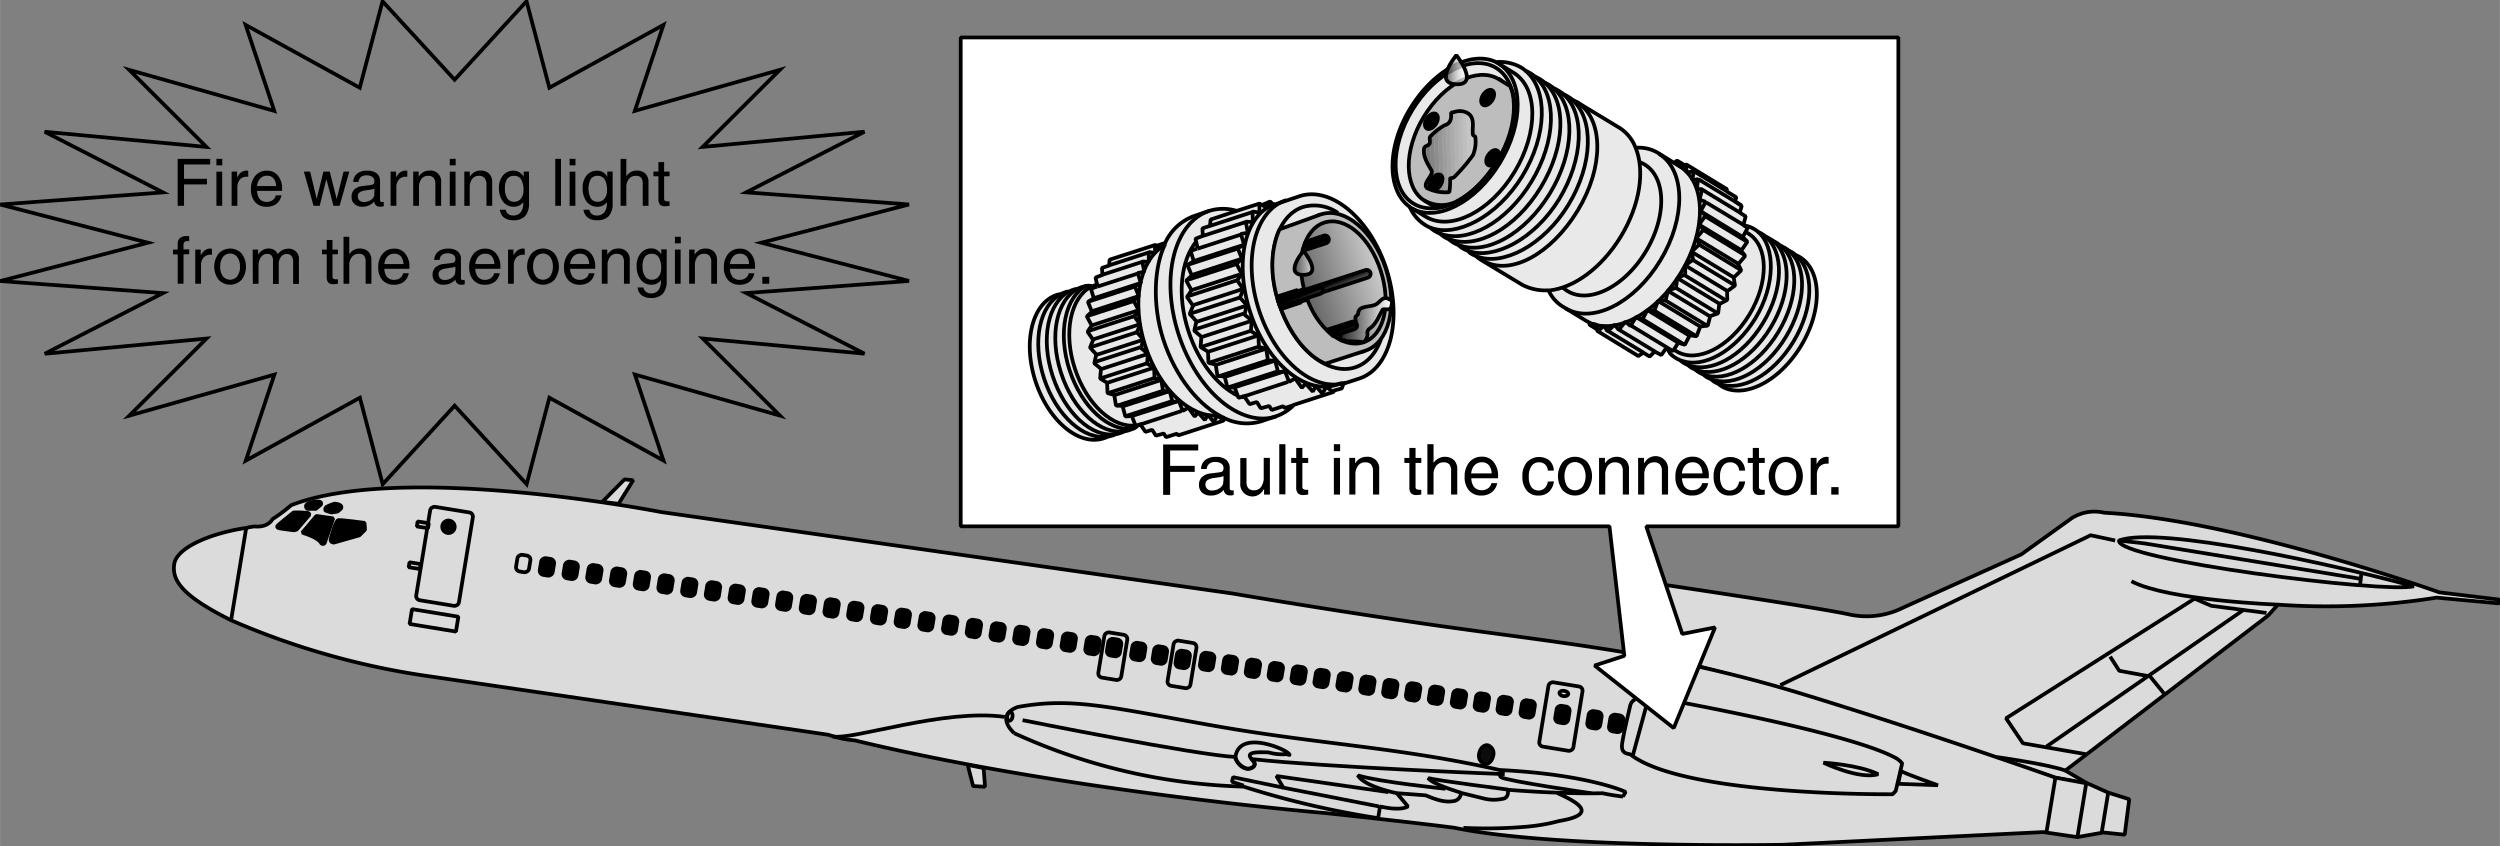 <svg id="Ebene_1" data-name="Ebene 1" xmlns="http://www.w3.org/2000/svg" xmlns:xlink="http://www.w3.org/1999/xlink" width="175.88mm" height="59.52mm" viewBox="0 0 498.57 168.73">
  <rect x="0" y="0" width="498.57" height="168.73" fill="#808080" stroke="none"/>
  <defs>
    <style>
      .cls-1, .cls-3, .cls-6 {
        fill: none;
      }

      .cls-2, .cls-23 {
        fill: #dbdbdb;
      }

      .cls-2, .cls-3, .cls-4, .cls-5, .cls-52, .cls-53, .cls-54, .cls-55, .cls-56, .cls-57, .cls-58, .cls-6, .cls-7, .cls-8, .cls-9 {
        stroke: #000;
        stroke-width: 0.75px;
      }

      .cls-2, .cls-3, .cls-4, .cls-5, .cls-52, .cls-53, .cls-54, .cls-55, .cls-56, .cls-57, .cls-58, .cls-7, .cls-8, .cls-9 {
        stroke-miterlimit: 1;
      }

      .cls-5 {
        fill: #0c0c0c;
      }

      .cls-5, .cls-7 {
        fill-rule: evenodd;
      }

      .cls-11, .cls-7 {
        fill: #fff;
      }

      .cls-20, .cls-8 {
        fill: #e9e9e9;
      }

      .cls-9 {
        fill: #bdbdbd;
      }

      .cls-10 {
        clip-path: url(#clip-path);
      }

      .cls-12 {
        fill: #fefefe;
      }

      .cls-13 {
        fill: #fdfdfd;
      }

      .cls-14 {
        fill: #fbfbfb;
      }

      .cls-15 {
        fill: #f9f9f9;
      }

      .cls-16 {
        fill: #f7f7f7;
      }

      .cls-17 {
        fill: #f4f4f4;
      }

      .cls-18 {
        fill: #f0f0f0;
      }

      .cls-19 {
        fill: #ededed;
      }

      .cls-21 {
        fill: #e4e4e4;
      }

      .cls-22 {
        fill: #e0e0e0;
      }

      .cls-24 {
        fill: #d6d6d6;
      }

      .cls-25 {
        fill: #d1d1d1;
      }

      .cls-26 {
        fill: #cbcbcb;
      }

      .cls-27 {
        fill: #c5c5c5;
      }

      .cls-28 {
        fill: #bfbfbf;
      }

      .cls-29 {
        fill: #b8b8b8;
      }

      .cls-30 {
        fill: #b2b2b2;
      }

      .cls-31 {
        fill: #ababab;
      }

      .cls-32 {
        fill: #a4a4a4;
      }

      .cls-33 {
        fill: #9d9d9d;
      }

      .cls-34 {
        fill: #959595;
      }

      .cls-35 {
        fill: #8d8d8d;
      }

      .cls-36 {
        fill: #858585;
      }

      .cls-37 {
        fill: #7d7d7d;
      }

      .cls-38 {
        fill: #747474;
      }

      .cls-39 {
        fill: #6c6c6c;
      }

      .cls-40 {
        fill: #636363;
      }

      .cls-41 {
        fill: #5a5a5a;
      }

      .cls-42 {
        fill: #515151;
      }

      .cls-43 {
        fill: #474747;
      }

      .cls-44 {
        fill: #3d3d3d;
      }

      .cls-45 {
        fill: #343434;
      }

      .cls-46 {
        fill: #292929;
      }

      .cls-47 {
        fill: #1f1f1f;
      }

      .cls-48 {
        fill: #171717;
      }

      .cls-49 {
        fill: #0f0f0f;
      }

      .cls-50 {
        fill: #010101;
      }

      .cls-51 {
        clip-path: url(#clip-path-2);
      }

      .cls-52 {
        fill: url(#Neuer_Verlauf_1);
      }

      .cls-53 {
        fill: url(#Neuer_Verlauf_1-2);
      }

      .cls-54 {
        fill: url(#Neuer_Verlauf_1-3);
      }

      .cls-55 {
        fill: url(#Neuer_Verlauf_1-4);
      }

      .cls-56 {
        fill: url(#Neuer_Verlauf_1-5);
      }

      .cls-57 {
        fill: url(#Neuer_Verlauf_1-6);
      }

      .cls-58 {
        fill: url(#Neuer_Verlauf_1-7);
      }
    </style>
    <clipPath id="clip-path" transform="translate(-57.41 -94.53)">
      <path class="cls-1" d="M347.85,105.54s-4.71,5.65,0,5.8,0-5.8,0-5.8"/>
    </clipPath>
    <clipPath id="clip-path-2" transform="translate(-57.41 -94.53)">
      <path class="cls-1" d="M346.77,117c.15.94,0,2.2-1.26,2.51a12.22,12.22,0,0,0-2.82,2.2c-.32.31,0,.94-.16,1.41s-.94.47-1.1.94c-.31,1.57.63,3,1.42,4.39.47.79-.79,1.73-1.1,2.83v.63a8.23,8.23,0,0,0,4.7.94,15,15,0,0,0,.16-2.67c0-.16.47-.16.63-.16a35.5,35.5,0,0,0,3.92-4.55,7,7,0,0,0,.47-3.61c0-.15-.47-.31-.47-.47-.16-1.09.16-2.19-.16-3.13-.31-1.26-2-1.89-3.45-1.42a6.44,6.44,0,0,1-.78.16"/>
    </clipPath>
    <linearGradient id="Neuer_Verlauf_1" data-name="Neuer Verlauf 1" x1="173" y1="359.71" x2="299.17" y2="358.87" gradientTransform="translate(426.21 236.68) rotate(162.01) scale(0.31)" gradientUnits="userSpaceOnUse">
      <stop offset="0" stop-color="#fff"/>
      <stop offset="1"/>
    </linearGradient>
    <linearGradient id="Neuer_Verlauf_1-2" x1="233.29" y1="352.43" x2="234.23" y2="365.66" xlink:href="#Neuer_Verlauf_1"/>
    <linearGradient id="Neuer_Verlauf_1-3" x1="230.55" y1="382.95" x2="231.25" y2="392.75" xlink:href="#Neuer_Verlauf_1"/>
    <linearGradient id="Neuer_Verlauf_1-4" x1="249.45" y1="353.12" x2="250.24" y2="364.09" xlink:href="#Neuer_Verlauf_1"/>
    <linearGradient id="Neuer_Verlauf_1-5" x1="311.94" y1="438.79" x2="276.44" y2="439.29" gradientTransform="translate(257.94 59.29) scale(0.2)" xlink:href="#Neuer_Verlauf_1"/>
    <linearGradient id="Neuer_Verlauf_1-6" x1="316.68" y1="496.51" x2="278.84" y2="497.04" gradientTransform="translate(236.48 2.5) scale(0.31)" xlink:href="#Neuer_Verlauf_1"/>
    <linearGradient id="Neuer_Verlauf_1-7" x1="230.74" y1="325.72" x2="231.41" y2="335.05" xlink:href="#Neuer_Verlauf_1"/>
  </defs>
  <title>faulty-connectors.svg</title>
  <path class="cls-2" d="M387.41,225.55c-.63,0-.33-1.83-.33-1.83s-1.38-.86-1.94-1.33-.35-1.7-.35-1.7,1.62-6.83,2-8.54,1.7-1.11,1.7-1.11,32.16,4.76,37.89,6.07A16.26,16.26,0,0,0,437,215.69l23.52-10.59,10.05-7.22a8.49,8.49,0,0,1,6.51-1.09c26.37,1.4,66.82,15.88,66.82,15.88l11.92,1.44v.76l-12.48-1.15a139.69,139.69,0,0,1-31.64,1.4l-2,2.21-40.39,30.88,4.51,2.64-6.52-1.2S400.25,227,387.41,225.55Z" transform="translate(-57.41 -94.53)"/>
  <path class="cls-2" d="M386.78,225.57c-14-2.59-30.3-4.47-44.78-6.57-21.48-3.12-38.77-6.1-38.77-6.1l-114-16.25s-51.3-10.05-73.75-1.37a34.68,34.68,0,0,1-3.75,2.8s-.79,1.71-3.59,1.44a14.13,14.13,0,0,0-1.64.3c-6.42.92-13.77,3.7-14.34,7.15s1.85,6.51,11.21,11.21a152.84,152.84,0,0,0,38.09,11l81.15,11.89a21.17,21.17,0,0,0,5.26,1.12c41.79,10.13,94,14.51,94,14.51s17.68,1.88,25.61,2.92c20.46,4.24,65.56,3.39,65.56,3.39l51.85-2.53,6.8,1,5.22-.92,4.23.44.91-7.07-4.22-1.33-4-1.79-6.52-1.2s-25.86-9.17-50.95-16.83A276.94,276.94,0,0,0,386.78,225.57Z" transform="translate(-57.41 -94.53)"/>
  <polygon class="cls-2" points="120.12 100.08 124.53 95.61 126.27 95.77 123.35 100.48 120.12 100.08"/>
  <path class="cls-3" d="M223.45,241.39c3.78.87,22.2-5.61,34.33-3.88" transform="translate(-57.41 -94.53)"/>
  <polygon class="cls-2" points="192.98 152.54 194.06 156.77 196.44 156.91 196.16 153.19 192.98 152.54"/>
  <path class="cls-3" d="M259.66,240.73s-4-3.44.72-5.2c11-2,18.48.11,39.41,3.79s36.79,4.25,56.7,8.78c17.72.87,25.12,4.37,25.12,4.37l-.53.92a40.3,40.3,0,0,1-4.07-.66c-9,.17-18.89-.69-18.89-.69s.36,1.7-1.18,1.83a8.15,8.15,0,0,1-3.54-.07l-4.62-1.14a1.7,1.7,0,0,1-1.54,1.65c-1.56.25-3-.11-5.51-1.16l-5.76-.43,2.23,2.64c-1.68,1-5.57,0-5.57,0l-.38,2.34a176.37,176.37,0,0,1-26.84-6.29,117.69,117.69,0,0,1-45.75-10.66" transform="translate(-57.41 -94.53)"/>
  <path class="cls-3" d="M261.34,238.16s34.84,7,42.5,7.34c0,1.26,1.66,2.25,2.34,2.34s2.36-.5.86-1.92c15,1.64,50.45,3,50.45,3" transform="translate(-57.41 -94.53)"/>
  <path class="cls-3" d="M258.66,238.3c.29,0,.59-.31.67-.79s-.09-.91-.38-1-.59.31-.67.79S258.37,238.25,258.66,238.3Z" transform="translate(-57.41 -94.53)"/>
  <path class="cls-3" d="M307,245.92c.3.38.64.75.62,1-.08.88-2.35,2-3.86-1.2.54-5.61,9.16-2.14,10.44-1.08.95.79-.18.29-.18.29a9.9,9.9,0,0,1-3.61-.34C306.12,244.39,306.38,245.08,307,245.92Z" transform="translate(-57.41 -94.53)"/>
  <path class="cls-3" d="M374.79,252.74s-16.89-2.45-18-3.19c-.17-.1-.84-1,.65-1.23" transform="translate(-57.41 -94.53)"/>
  <path class="cls-3" d="M358.12,252s-13.83-1.76-15.9-2.29c.93,1.29,6.56,2.91,6.56,2.91" transform="translate(-57.41 -94.53)"/>
  <path class="cls-3" d="M345.68,251.84s-13.27-1.35-17.49-2.67c1.4,2.31,7.78,3.55,7.78,3.55" transform="translate(-57.41 -94.53)"/>
  <polyline class="cls-3" points="276.89 157.98 254.55 154.77 255.94 157.09 275.02 160.84"/>
  <polyline class="cls-3" points="248.03 156.68 245.69 155.91 245.9 155 255.94 157.09"/>
  <path class="cls-3" d="M368,252.7c3,1.38,9,4.13.35,5.57a37.43,37.43,0,0,1-6.58,1.14,95.35,95.35,0,0,1-12.51.23" transform="translate(-57.41 -94.53)"/>
  <path class="cls-3" d="M482.48,210.46c7.34,3.86,29.25,4.66,29.25,4.66" transform="translate(-57.41 -94.53)"/>
  <path class="cls-3" d="M480,202.33c8-3,43.39,4.95,58.8,9.12C533.12,212.93,479.5,206.17,480,202.33Z" transform="translate(-57.41 -94.53)"/>
  <path class="cls-3" d="M480,202.33s4.73.52,5.1.58l43,7.05" transform="translate(-57.41 -94.53)"/>
  <line class="cls-3" x1="470.97" y1="114.07" x2="470.67" y2="116.69"/>
  <polyline class="cls-3" points="416 150.42 403.44 148.24 400.07 143.25 437.67 119.39 440.99 120.82 452.02 122.25"/>
  <polyline class="cls-3" points="420.83 130.95 422.65 133.78 428.8 134.91 431.54 138.27"/>
  <line class="cls-3" x1="447.3" y1="121.73" x2="408.14" y2="148.88"/>
  <line class="cls-3" x1="420.44" y1="158.11" x2="419.15" y2="166.01"/>
  <line class="cls-3" x1="416.02" y1="156.5" x2="414.34" y2="166.74"/>
  <line class="cls-3" x1="409.91" y1="155.12" x2="408.15" y2="165.86"/>
  <path class="cls-3" d="M382.58,245c-.6-.22-2-.07-1.65-2.29s1.15-5.51,1.6-7.47,3.71-1.8,3.71-1.8,40,6.94,49.52,12.42a4.64,4.64,0,0,1,1,.92l-1.28,5.49-.61.66S393.25,253.36,382.58,245Z" transform="translate(-57.41 -94.53)"/>
  <line class="cls-3" x1="328.83" y1="138.94" x2="325.66" y2="150.58"/>
  <line class="cls-3" x1="332.2" y1="116.81" x2="329.67" y2="129.19"/>
  <path class="cls-3" d="M436.51,248.28c.56.47,7.39,2.86,7.39,2.86l-7.94-.29Z" transform="translate(-57.41 -94.53)"/>
  <path class="cls-3" d="M421.07,246.64s7,.39,10.9,2.29C428.23,250.09,421.07,246.64,421.07,246.64Z" transform="translate(-57.41 -94.53)"/>
  <rect class="cls-3" x="362.19" y="233.99" width="13" height="6.88" rx="0.85" ry="0.85" transform="translate(17.4 468.38) rotate(-80.7)"/>
  <rect class="cls-4" x="367.32" y="235.73" width="3.37" height="2.63" rx="0.85" ry="0.85" transform="translate(18.03 468.35) rotate(-80.7)"/>
  <rect class="cls-4" x="373.71" y="236.77" width="3.38" height="2.62" rx="0.85" ry="0.85" transform="translate(22.37 475.55) rotate(-80.7)"/>
  <rect class="cls-4" x="378.02" y="237.48" width="3.38" height="2.63" rx="0.85" ry="0.85" transform="translate(25.3 480.4) rotate(-80.7)"/>
  <rect class="cls-4" x="360.38" y="234.59" width="3.37" height="2.62" rx="0.85" ry="0.85" transform="translate(13.36 460.57) rotate(-80.7)"/>
  <g>
    <rect class="cls-4" x="355.82" y="233.91" width="3.37" height="2.63" rx="0.85" ry="0.85" transform="translate(10.18 455.49) rotate(-80.7)"/>
    <rect class="cls-4" x="351.25" y="233.24" width="3.38" height="2.63" rx="0.85" ry="0.85" transform="translate(7.02 450.41) rotate(-80.7)"/>
    <rect class="cls-4" x="346.68" y="232.56" width="3.38" height="2.62" rx="0.85" ry="0.85" transform="translate(3.87 445.36) rotate(-80.7)"/>
    <rect class="cls-4" x="342.12" y="231.89" width="3.37" height="2.62" rx="0.85" ry="0.85" transform="translate(0.69 440.26) rotate(-80.7)"/>
    <rect class="cls-4" x="337.55" y="231.21" width="3.37" height="2.63" rx="0.85" ry="0.85" transform="translate(-2.47 435.19) rotate(-80.7)"/>
    <rect class="cls-4" x="332.98" y="230.54" width="3.37" height="2.62" rx="0.85" ry="0.85" transform="translate(-5.62 430.13) rotate(-80.7)"/>
    <rect class="cls-4" x="328.41" y="229.86" width="3.37" height="2.62" rx="0.85" ry="0.85" transform="translate(-8.78 425.06) rotate(-80.7)"/>
    <rect class="cls-4" x="323.85" y="229.19" width="3.38" height="2.62" rx="0.85" ry="0.85" transform="translate(-11.94 419.99) rotate(-80.7)"/>
    <rect class="cls-4" x="319.28" y="228.51" width="3.37" height="2.63" rx="0.85" ry="0.85" transform="translate(-15.1 414.92) rotate(-80.7)"/>
    <rect class="cls-4" x="314.71" y="227.84" width="3.37" height="2.62" rx="0.85" ry="0.85" transform="translate(-18.27 409.84) rotate(-80.7)"/>
    <rect class="cls-4" x="310.15" y="227.16" width="3.38" height="2.62" rx="0.85" ry="0.85" transform="translate(-21.43 404.77) rotate(-80.7)"/>
    <rect class="cls-4" x="305.58" y="226.49" width="3.37" height="2.62" rx="0.85" ry="0.85" transform="translate(-24.59 399.7) rotate(-80.7)"/>
    <rect class="cls-4" x="301.01" y="225.81" width="3.37" height="2.62" rx="0.85" ry="0.85" transform="translate(-27.76 394.62) rotate(-80.7)"/>
  </g>
  <rect class="cls-4" x="296.45" y="225.14" width="3.38" height="2.63" rx="0.85" ry="0.85" transform="translate(-30.92 389.55) rotate(-80.7)"/>
  <rect class="cls-4" x="291.57" y="224.72" width="3.38" height="2.63" rx="0.85" ry="0.85" transform="translate(-34.59 384.39) rotate(-80.7)"/>
  <rect class="cls-4" x="287.03" y="223.85" width="3.38" height="2.62" rx="0.85" ry="0.85" transform="translate(-37.54 379.18) rotate(-80.7)"/>
  <rect class="cls-4" x="282.71" y="223.14" width="3.37" height="2.62" rx="0.85" ry="0.85" transform="translate(-40.46 374.32) rotate(-80.7)"/>
  <rect class="cls-4" x="277.9" y="222.35" width="3.38" height="2.62" rx="0.85" ry="0.85" transform="translate(-43.72 368.92) rotate(-80.7)"/>
  <rect class="cls-4" x="273.6" y="221.96" width="3.38" height="2.62" rx="0.85" ry="0.85" transform="translate(-46.95 364.34) rotate(-80.7)"/>
  <g>
    <rect class="cls-4" x="268.86" y="221.28" width="3.38" height="2.62" rx="0.85" ry="0.85" transform="translate(-50.25 359.09) rotate(-80.7)"/>
    <rect class="cls-4" x="264.13" y="220.6" width="3.37" height="2.62" rx="0.85" ry="0.85" transform="translate(-53.54 353.86) rotate(-80.7)"/>
    <rect class="cls-4" x="259.4" y="219.92" width="3.37" height="2.63" rx="0.85" ry="0.85" transform="translate(-56.83 348.62) rotate(-80.7)"/>
    <rect class="cls-4" x="254.67" y="219.24" width="3.37" height="2.62" rx="0.85" ry="0.85" transform="translate(-60.12 343.38) rotate(-80.7)"/>
    <rect class="cls-4" x="249.94" y="218.55" width="3.38" height="2.62" rx="0.85" ry="0.85" transform="translate(-63.41 338.14) rotate(-80.7)"/>
    <rect class="cls-4" x="245.21" y="217.87" width="3.37" height="2.62" rx="0.85" ry="0.85" transform="translate(-66.71 332.9) rotate(-80.7)"/>
    <rect class="cls-4" x="240.48" y="217.19" width="3.37" height="2.62" rx="0.85" ry="0.85" transform="translate(-70 327.66) rotate(-80.7)"/>
    <rect class="cls-4" x="235.75" y="216.51" width="3.37" height="2.63" rx="0.85" ry="0.85" transform="translate(-73.29 322.42) rotate(-80.7)"/>
    <rect class="cls-4" x="231.02" y="215.82" width="3.38" height="2.63" rx="0.85" ry="0.85" transform="translate(-76.59 317.18) rotate(-80.7)"/>
    <rect class="cls-4" x="226.29" y="215.14" width="3.38" height="2.63" rx="0.85" ry="0.85" transform="translate(-79.88 311.94) rotate(-80.7)"/>
    <rect class="cls-4" x="221.56" y="214.46" width="3.38" height="2.62" rx="0.85" ry="0.85" transform="translate(-83.17 306.7) rotate(-80.7)"/>
    <rect class="cls-4" x="216.83" y="213.78" width="3.37" height="2.62" rx="0.85" ry="0.85" transform="translate(-86.47 301.45) rotate(-80.7)"/>
    <rect class="cls-4" x="212.1" y="213.1" width="3.37" height="2.62" rx="0.85" ry="0.85" transform="translate(-89.76 296.22) rotate(-80.7)"/>
    <rect class="cls-4" x="207.37" y="212.41" width="3.37" height="2.63" rx="0.85" ry="0.85" transform="translate(-93.05 290.98) rotate(-80.7)"/>
    <rect class="cls-4" x="202.64" y="211.73" width="3.37" height="2.62" rx="0.85" ry="0.85" transform="translate(-96.34 285.73) rotate(-80.7)"/>
    <rect class="cls-4" x="197.91" y="211.05" width="3.37" height="2.63" rx="0.85" ry="0.85" transform="translate(-99.64 280.5) rotate(-80.7)"/>
    <rect class="cls-4" x="193.18" y="210.37" width="3.37" height="2.62" rx="0.85" ry="0.85" transform="translate(-102.93 275.25) rotate(-80.7)"/>
    <rect class="cls-4" x="188.44" y="209.68" width="3.38" height="2.63" rx="0.85" ry="0.85" transform="translate(-106.22 270.01) rotate(-80.7)"/>
    <rect class="cls-4" x="183.72" y="209" width="3.38" height="2.63" rx="0.85" ry="0.85" transform="translate(-109.51 264.78) rotate(-80.7)"/>
    <rect class="cls-4" x="178.98" y="208.32" width="3.38" height="2.62" rx="0.85" ry="0.85" transform="translate(-112.81 259.53) rotate(-80.7)"/>
    <rect class="cls-4" x="174.25" y="207.64" width="3.38" height="2.62" rx="0.85" ry="0.85" transform="translate(-116.1 254.29) rotate(-80.7)"/>
    <rect class="cls-4" x="169.52" y="206.96" width="3.38" height="2.62" rx="0.85" ry="0.85" transform="translate(-119.39 249.05) rotate(-80.7)"/>
    <rect class="cls-4" x="164.79" y="206.27" width="3.38" height="2.62" rx="0.85" ry="0.85" transform="translate(-122.69 243.81) rotate(-80.7)"/>
  </g>
  <rect class="cls-3" x="160.06" y="205.59" width="3.37" height="2.62" rx="0.85" ry="0.85" transform="translate(-125.98 238.57) rotate(-80.7)"/>
  <path class="cls-3" d="M369.16,233.36c.48.08.91-.09,1-.38s-.3-.59-.79-.67-.91.09-.95.38S368.68,233.28,369.16,233.36Z" transform="translate(-57.41 -94.53)"/>
  <rect class="cls-3" x="288.56" y="224.71" width="9.13" height="4.62" rx="0.85" ry="0.85" transform="translate(-35.68 385.09) rotate(-80.7)"/>
  <rect class="cls-3" x="274.77" y="223.08" width="9.13" height="4.63" rx="0.85" ry="0.85" transform="translate(-45.65 370.11) rotate(-80.7)"/>
  <rect class="cls-3" x="136.61" y="201.16" width="18.88" height="8.63" rx="0.85" ry="0.85" transform="translate(-137.73 221.88) rotate(-80.7)"/>
  <rect class="cls-3" x="142.46" y="213.55" width="3" height="9.37" transform="translate(-152.09 230.52) rotate(-80.7)"/>
  <rect class="cls-3" x="139.6" y="206.23" width="1" height="2.25" transform="translate(-144.56 217.6) rotate(-80.71)"/>
  <rect class="cls-3" x="140.82" y="198.82" width="1" height="2.25" transform="matrix(0.16, -0.99, 0.99, 0.16, -136.24, 212.59)"/>
  <path class="cls-4" d="M124.87,198.27c.52-.1,5.23.54,5.23.54l.1,1.35-1.14,1.14L124,202.74s-.82,0-.64-.74S124.35,198.37,124.87,198.27Z" transform="translate(-57.41 -94.53)"/>
  <path class="cls-4" d="M120.51,197.43l3.34.48-1.68,4.86a.41.41,0,0,1-.71.07c-.63-1.18-3.77-2.07-3.77-2.07Z" transform="translate(-57.41 -94.53)"/>
  <path class="cls-4" d="M115.94,196.74a21.11,21.11,0,0,1,2.83.09c.49.14.24.48.24.48l-2.43,2.83-.59.16-2.79-.39s-.86-.14-.34-.63S115.94,196.74,115.94,196.74Z" transform="translate(-57.41 -94.53)"/>
  <path class="cls-4" d="M119.17,194.8a5.91,5.91,0,0,1,1.56-.25c1,0,.66.62.66.62l-1,.85-1.72,0C117.91,195.17,119.17,194.8,119.17,194.8Z" transform="translate(-57.41 -94.53)"/>
  <path class="cls-4" d="M122.65,195.56a7.47,7.47,0,0,1,1.49-.58c1.87.18,1.24,1,1.24,1l-.67.58-1.23.18-1.14-.37A.58.58,0,0,1,122.65,195.56Z" transform="translate(-57.41 -94.53)"/>
  <line class="cls-3" x1="49.09" y1="105.3" x2="46.07" y2="123.74"/>
  <polyline class="cls-3" points="421.84 107.8 416.94 106.75 355.05 136.64"/>
  <path class="cls-3" d="M469.33,248.21c-3.71-1.31-13.62-2.68-13.62-2.68" transform="translate(-57.41 -94.53)"/>
  <path class="cls-4" d="M146.62,200.81a1.24,1.24,0,1,0-1-1.43A1.25,1.25,0,0,0,146.62,200.81Z" transform="translate(-57.41 -94.53)"/>
  <path class="cls-5" d="M353.5,246.88a1.7,1.7,0,0,1-1.09-2.09c.17-1,.93-1.76,1.7-1.63a1.7,1.7,0,0,1,1.09,2.09C355,246.28,354.27,247,353.5,246.88Z" transform="translate(-57.41 -94.53)"/>
  <polygon class="cls-6" points="90.65 15.9 105 0.25 109.55 17.5 132.3 4.97 126.6 22.11 155.53 13.93 140.13 29.3 172.4 26.27 148.82 38.36 181.27 40.78 151.82 48.41 181.27 56.03 148.83 58.45 172.4 70.54 140.14 67.51 155.53 82.88 126.61 74.7 132.31 91.85 109.56 79.32 105.02 96.56 90.66 80.91 76.31 96.57 71.76 79.32 49.01 91.86 54.71 74.71 25.79 82.89 41.17 67.52 8.91 70.55 32.48 58.46 0.04 56.05 29.49 48.41 0.03 40.79 32.48 38.37 8.9 26.28 41.16 29.31 25.76 13.94 54.69 22.12 48.98 4.97 71.74 17.5 76.28 0.26 90.65 15.9"/>
  <g>
    <g>
      <path d="M92.83,135.57v-9.36h6.49v1.12H94.1v2.86h4.57v1.12H94.1v4.26H92.83Z" transform="translate(-57.41 -94.53)"/>
      <path d="M100.56,126.21h1.17v1.3h-1.17Zm0,2.55h1.15v6.81h-1.15Z" transform="translate(-57.41 -94.53)"/>
      <path d="M103.59,128.76h1.09v1.16a3.76,3.76,0,0,1,.31-.49,1.92,1.92,0,0,1,1.6-.88.91.91,0,0,1,.32.06v1.17h-.23a1.85,1.85,0,0,0-1.44.55,2.3,2.3,0,0,0-.5,1.59v3.65h-1.15Z" transform="translate(-57.41 -94.53)"/>
      <path d="M110.55,135.76a2.91,2.91,0,0,1-2.27-.92,3.64,3.64,0,0,1-.83-2.53,4,4,0,0,1,.88-2.74,2.92,2.92,0,0,1,2.35-1,2.66,2.66,0,0,1,2.16,1,3.94,3.94,0,0,1,.82,2.61v.41h-5a3,3,0,0,0,.46,1.55,1.78,1.78,0,0,0,1.53.65,1.84,1.84,0,0,0,1.15-.37,1.5,1.5,0,0,0,.6-.94h1.13a2.86,2.86,0,0,1-1,1.71A3.14,3.14,0,0,1,110.55,135.76Zm1.92-4.12a2.57,2.57,0,0,0-.47-1.47,1.62,1.62,0,0,0-1.37-.59,1.75,1.75,0,0,0-1.44.67,2.59,2.59,0,0,0-.52,1.39Z" transform="translate(-57.41 -94.53)"/>
      <path d="M119.93,135.57,118,128.76h1.25l1.31,5.43h0l1.33-5.43h1.28l1.37,5.46h0l1.38-5.46h1.14l-1.93,6.81H123.9l-1.41-5.32h0l-1.33,5.32h-1.23Z" transform="translate(-57.41 -94.53)"/>
    </g>
    <g>
      <path d="M129.68,135.76a2.24,2.24,0,0,1-1.58-.54,1.84,1.84,0,0,1-.59-1.44,2,2,0,0,1,.55-1.46,2.72,2.72,0,0,1,1.61-.68l1.56-.19.36-.07a.57.57,0,0,0,.35-.23.73.73,0,0,0,.12-.43v-.06a1,1,0,0,0-.41-.85,1.9,1.9,0,0,0-1.16-.31,1.72,1.72,0,0,0-1.1.32,1.42,1.42,0,0,0-.48,1h-1.06a2.21,2.21,0,0,1,.79-1.68,3.14,3.14,0,0,1,2-.57,2.93,2.93,0,0,1,1.9.54,1.93,1.93,0,0,1,.65,1.57v3.75a.39.39,0,0,0,.1.28.39.39,0,0,0,.29.1h.14l.22,0v.83a2,2,0,0,1-.35.1,1.38,1.38,0,0,1-.31,0,1.16,1.16,0,0,1-1-.36,1.49,1.49,0,0,1-.27-.67,2.81,2.81,0,0,1-.29.31A3.08,3.08,0,0,1,129.68,135.76Zm2.38-2.89v-.74a2,2,0,0,1-.71.21l-1,.16a2.77,2.77,0,0,0-1.21.38.87.87,0,0,0-.38.74,1.17,1.17,0,0,0,.31.88,1.19,1.19,0,0,0,.89.31,2.4,2.4,0,0,0,1.53-.49,1.66,1.66,0,0,0,.56-.78,1.09,1.09,0,0,0,0-.26C132.05,133.16,132.06,133,132.06,132.87Z" transform="translate(-57.41 -94.53)"/>
      <path d="M135.3,128.76h1.09v1.16a3.76,3.76,0,0,1,.31-.49,1.94,1.94,0,0,1,1.6-.88,1,1,0,0,1,.33.06v1.17h-.24a1.82,1.82,0,0,0-1.43.55,2.3,2.3,0,0,0-.51,1.59v3.65H135.3Z" transform="translate(-57.41 -94.53)"/>
    </g>
    <g>
      <path d="M139.81,128.76h1.09v1l.26-.33a2.34,2.34,0,0,1,1.87-.88,2.13,2.13,0,0,1,2.35,2.35v4.67h-1.15v-4.28a1.93,1.93,0,0,0-.35-1.29,1.39,1.39,0,0,0-1.12-.4,1.56,1.56,0,0,0-1.31.63,2.64,2.64,0,0,0-.49,1.69v3.65h-1.15Z" transform="translate(-57.41 -94.53)"/>
      <path d="M147.1,126.21h1.17v1.3H147.1Zm0,2.55h1.15v6.81h-1.15Z" transform="translate(-57.41 -94.53)"/>
      <path d="M150,128.76h1.09v1l.26-.33a2.32,2.32,0,0,1,1.86-.88,2.38,2.38,0,0,1,1.74.61,2.35,2.35,0,0,1,.61,1.74v4.67h-1.14v-4.28A1.93,1.93,0,0,0,154,130a1.4,1.4,0,0,0-1.12-.4,1.58,1.58,0,0,0-1.32.63,2.69,2.69,0,0,0-.48,1.69v3.65H150Z" transform="translate(-57.41 -94.53)"/>
      <path d="M159.73,137.51a1.82,1.82,0,0,0,1.5-.63,2.77,2.77,0,0,0,.52-1.81v-.22h0a2.22,2.22,0,0,1-1.85.91,2.64,2.64,0,0,1-2.18-1,4.35,4.35,0,0,1-.81-2.77,3.69,3.69,0,0,1,.8-2.47,2.6,2.6,0,0,1,2.08-.95,2.25,2.25,0,0,1,1.95,1.07l.09.12v-1h1.07v6.31a3.7,3.7,0,0,1-.77,2.56,3.11,3.11,0,0,1-2.37.82,2.91,2.91,0,0,1-1.85-.53,2.34,2.34,0,0,1-.82-1.56h1.17a1.38,1.38,0,0,0,.49.85A1.58,1.58,0,0,0,159.73,137.51Zm.22-7.91a1.63,1.63,0,0,0-1.41.61,3.41,3.41,0,0,0-.44,1.94,3.35,3.35,0,0,0,.48,1.94,1.59,1.59,0,0,0,1.37.68,1.63,1.63,0,0,0,1.34-.63,2.52,2.52,0,0,0,.51-1.65,4.07,4.07,0,0,0-.46-2.17A1.54,1.54,0,0,0,160,129.6Z" transform="translate(-57.41 -94.53)"/>
      <path d="M168.14,126.21h1.14v9.36h-1.14Z" transform="translate(-57.41 -94.53)"/>
      <path d="M171,126.21h1.17v1.3H171Zm0,2.55h1.15v6.81h-1.15Z" transform="translate(-57.41 -94.53)"/>
      <path d="M176.41,137.51a1.82,1.82,0,0,0,1.5-.63,2.71,2.71,0,0,0,.52-1.81v-.22h0a2.22,2.22,0,0,1-1.85.91,2.64,2.64,0,0,1-2.18-1,4.35,4.35,0,0,1-.8-2.77,3.68,3.68,0,0,1,.79-2.47,2.61,2.61,0,0,1,2.09-.95,2.25,2.25,0,0,1,1.95,1.07l.08.12v-1h1.07v6.31a3.7,3.7,0,0,1-.77,2.56,3.11,3.11,0,0,1-2.37.82,2.86,2.86,0,0,1-1.84-.53,2.31,2.31,0,0,1-.83-1.56h1.18a1.32,1.32,0,0,0,.48.85A1.58,1.58,0,0,0,176.41,137.51Zm.22-7.91a1.6,1.6,0,0,0-1.4.61,4.28,4.28,0,0,0,0,3.88,1.59,1.59,0,0,0,1.37.68,1.65,1.65,0,0,0,1.35-.63,2.52,2.52,0,0,0,.51-1.65,4.06,4.06,0,0,0-.47-2.17A1.53,1.53,0,0,0,176.63,129.6Z" transform="translate(-57.41 -94.53)"/>
      <path d="M181.17,126.21h1.14v3.47l.2-.25a2.34,2.34,0,0,1,1.87-.88,2.39,2.39,0,0,1,1.74.61,2.35,2.35,0,0,1,.61,1.74v4.67h-1.15v-4.38a1.84,1.84,0,0,0-.32-1.22,1.34,1.34,0,0,0-1.06-.37,1.68,1.68,0,0,0-1.38.63,2.58,2.58,0,0,0-.51,1.69v3.65h-1.14Z" transform="translate(-57.41 -94.53)"/>
      <path d="M190.93,135.57a6.42,6.42,0,0,1-.85.09,1.43,1.43,0,0,1-1.07-.33,1.69,1.69,0,0,1-.3-1.14v-4.5h-1v-.93h1v-1.91h1.14v1.91h1.08v.93h-1.08v4.5a.43.43,0,0,0,.18.36.83.83,0,0,0,.49.13h.41Z" transform="translate(-57.41 -94.53)"/>
    </g>
    <g>
      <path d="M94,145.26v5.86H92.84v-5.86H91.9v-.95h.94v-1.16a1.4,1.4,0,0,1,.45-1.14,2,2,0,0,1,1.33-.39l.51,0v1l-.46,0a.64.64,0,0,0-.51.21,1,1,0,0,0-.17.61v.83h1.14v.95Z" transform="translate(-57.41 -94.53)"/>
      <path d="M96.34,144.31h1.09v1.16a3.78,3.78,0,0,1,.32-.49,1.91,1.91,0,0,1,1.59-.88,1,1,0,0,1,.33.06v1.17h-.24a1.82,1.82,0,0,0-1.43.55,2.28,2.28,0,0,0-.51,1.59v3.65H96.34Z" transform="translate(-57.41 -94.53)"/>
      <path d="M101,150.32a4.31,4.31,0,0,1,0-5.22,3.13,3.13,0,0,1,4.59,0,4.35,4.35,0,0,1,0,5.22,3.16,3.16,0,0,1-4.59,0Zm3.73-.71a3.1,3.1,0,0,0,.53-1.9,3.14,3.14,0,0,0-.53-1.91,1.82,1.82,0,0,0-2.88,0,3.14,3.14,0,0,0-.53,1.91,3.1,3.1,0,0,0,.53,1.9,1.82,1.82,0,0,0,2.88,0Z" transform="translate(-57.41 -94.53)"/>
      <path d="M107.79,144.31h1.09v1l.23-.31a2.37,2.37,0,0,1,1.84-.91,2,2,0,0,1,1.46.54,1.91,1.91,0,0,1,.38.56L113,145a2.29,2.29,0,0,1,1.77-.86,2,2,0,0,1,2.24,2.24v4.78h-1.15v-4.39a1.89,1.89,0,0,0-.32-1.18,1.1,1.1,0,0,0-.93-.4,1.42,1.42,0,0,0-1.19.58,2.53,2.53,0,0,0-.43,1.56v3.83h-1.15v-4.67a1.46,1.46,0,0,0-.29-1,1.09,1.09,0,0,0-.85-.33,1.49,1.49,0,0,0-1.25.65,2.74,2.74,0,0,0-.49,1.67v3.65h-1.14Z" transform="translate(-57.41 -94.53)"/>
      <path d="M124.79,151.12a6.37,6.37,0,0,1-.86.09,1.42,1.42,0,0,1-1.06-.33,1.71,1.71,0,0,1-.31-1.14v-4.5h-.94v-.93h.94v-1.92h1.15v1.92h1.08v.93h-1.08v4.5a.43.43,0,0,0,.18.36.81.81,0,0,0,.49.13h.41Z" transform="translate(-57.41 -94.53)"/>
      <path d="M125.91,141.76h1.15v3.47l.19-.25a2.34,2.34,0,0,1,1.87-.88,2.39,2.39,0,0,1,1.74.61,2.35,2.35,0,0,1,.61,1.74v4.67h-1.15v-4.38a1.84,1.84,0,0,0-.32-1.22,1.34,1.34,0,0,0-1.06-.37,1.66,1.66,0,0,0-1.37.63,2.58,2.58,0,0,0-.51,1.69v3.65h-1.15Z" transform="translate(-57.41 -94.53)"/>
      <path d="M135.94,151.31a2.91,2.91,0,0,1-2.27-.92,3.65,3.65,0,0,1-.83-2.53,4,4,0,0,1,.88-2.74,2.94,2.94,0,0,1,2.35-1,2.66,2.66,0,0,1,2.16,1,3.94,3.94,0,0,1,.82,2.61v.41h-5a2.9,2.9,0,0,0,.47,1.55,1.78,1.78,0,0,0,1.52.65,1.84,1.84,0,0,0,1.15-.37,1.46,1.46,0,0,0,.6-.94h1.13a2.86,2.86,0,0,1-1,1.71A3.14,3.14,0,0,1,135.94,151.31Zm1.92-4.12a2.63,2.63,0,0,0-.47-1.48,1.65,1.65,0,0,0-1.37-.58,1.75,1.75,0,0,0-1.44.67,2.59,2.59,0,0,0-.52,1.39Z" transform="translate(-57.41 -94.53)"/>
      <path d="M145.85,151.31a2.25,2.25,0,0,1-1.59-.54,1.85,1.85,0,0,1-.59-1.44,2,2,0,0,1,.55-1.46,2.75,2.75,0,0,1,1.61-.68l1.56-.19.37-.07a.55.55,0,0,0,.34-.23.73.73,0,0,0,.12-.43v-.06a1,1,0,0,0-.41-.86,1.94,1.94,0,0,0-1.15-.3,1.75,1.75,0,0,0-1.11.32,1.42,1.42,0,0,0-.48,1H144a2.25,2.25,0,0,1,.79-1.68,3.17,3.17,0,0,1,2-.57,2.88,2.88,0,0,1,1.89.54,1.93,1.93,0,0,1,.65,1.57V150a.39.39,0,0,0,.1.28.39.39,0,0,0,.29.1h.15l.21,0v.83l-.35.1a1.31,1.31,0,0,1-.31,0,1.14,1.14,0,0,1-.94-.36,1.54,1.54,0,0,1-.28-.67,2.09,2.09,0,0,1-.29.31A3.06,3.06,0,0,1,145.85,151.31Zm2.37-2.89v-.74a2,2,0,0,1-.7.21l-1.06.16a2.77,2.77,0,0,0-1.21.38.87.87,0,0,0-.38.74,1.22,1.22,0,0,0,.31.88,1.21,1.21,0,0,0,.89.31,2.4,2.4,0,0,0,1.53-.49,1.75,1.75,0,0,0,.57-.78c0-.05,0-.14,0-.26A2.62,2.62,0,0,0,148.22,148.42Z" transform="translate(-57.41 -94.53)"/>
      <path d="M154.08,151.31a2.91,2.91,0,0,1-2.27-.92,3.65,3.65,0,0,1-.83-2.53,4,4,0,0,1,.88-2.74,2.94,2.94,0,0,1,2.35-1,2.66,2.66,0,0,1,2.16,1,3.94,3.94,0,0,1,.82,2.61v.41h-5a2.9,2.9,0,0,0,.47,1.55,1.78,1.78,0,0,0,1.52.65,1.84,1.84,0,0,0,1.15-.37,1.46,1.46,0,0,0,.6-.94h1.13a2.86,2.86,0,0,1-1,1.71A3.14,3.14,0,0,1,154.08,151.31Zm1.92-4.12a2.63,2.63,0,0,0-.47-1.48,1.65,1.65,0,0,0-1.37-.58,1.75,1.75,0,0,0-1.44.67,2.59,2.59,0,0,0-.52,1.39Z" transform="translate(-57.41 -94.53)"/>
      <path d="M158.72,144.31h1.09v1.16a3,3,0,0,1,.32-.49,1.91,1.91,0,0,1,1.59-.88,1,1,0,0,1,.33.06v1.17h-.24a1.82,1.82,0,0,0-1.43.55,2.28,2.28,0,0,0-.51,1.59v3.65h-1.15Z" transform="translate(-57.41 -94.53)"/>
      <path d="M163.4,150.32a4.31,4.31,0,0,1,0-5.22,3.13,3.13,0,0,1,4.59,0,4.35,4.35,0,0,1,0,5.22,3.16,3.16,0,0,1-4.59,0Zm3.73-.71a3.1,3.1,0,0,0,.53-1.9,3.14,3.14,0,0,0-.53-1.91,1.82,1.82,0,0,0-2.88,0,3.14,3.14,0,0,0-.53,1.91,3.1,3.1,0,0,0,.53,1.9,1.82,1.82,0,0,0,2.88,0Z" transform="translate(-57.41 -94.53)"/>
      <path d="M173,151.31a2.92,2.92,0,0,1-2.28-.92,3.65,3.65,0,0,1-.83-2.53,4,4,0,0,1,.88-2.74,2.94,2.94,0,0,1,2.35-1,2.64,2.64,0,0,1,2.16,1,3.94,3.94,0,0,1,.82,2.61v.41h-5a2.9,2.9,0,0,0,.47,1.55,1.78,1.78,0,0,0,1.52.65,1.84,1.84,0,0,0,1.15-.37,1.46,1.46,0,0,0,.6-.94h1.13a2.86,2.86,0,0,1-1,1.71A3.13,3.13,0,0,1,173,151.31Zm1.91-4.12a2.63,2.63,0,0,0-.47-1.48,1.65,1.65,0,0,0-1.37-.58,1.75,1.75,0,0,0-1.44.67,2.59,2.59,0,0,0-.52,1.39Z" transform="translate(-57.41 -94.53)"/>
      <path d="M177.42,144.31h1.09v1l.26-.33a2.34,2.34,0,0,1,1.87-.88,2.13,2.13,0,0,1,2.35,2.35v4.67h-1.15v-4.28a1.93,1.93,0,0,0-.35-1.29,1.39,1.39,0,0,0-1.12-.4,1.56,1.56,0,0,0-1.31.63,2.64,2.64,0,0,0-.49,1.69v3.65h-1.15Z" transform="translate(-57.41 -94.53)"/>
      <path d="M187.18,153.05a1.81,1.81,0,0,0,1.5-.62,2.71,2.71,0,0,0,.52-1.81v-.22h0a2.21,2.21,0,0,1-1.84.91,2.63,2.63,0,0,1-2.18-1,4.37,4.37,0,0,1-.81-2.77,3.68,3.68,0,0,1,.79-2.47,2.61,2.61,0,0,1,2.09-1,2.25,2.25,0,0,1,1.95,1.07l.08.12v-1h1.08v6.31a3.75,3.75,0,0,1-.78,2.56,3.08,3.08,0,0,1-2.37.82,2.88,2.88,0,0,1-1.84-.53,2.26,2.26,0,0,1-.82-1.56h1.17a1.33,1.33,0,0,0,.49.85A1.52,1.52,0,0,0,187.18,153.05Zm.22-7.9a1.6,1.6,0,0,0-1.4.61,3.3,3.3,0,0,0-.45,1.94,3.35,3.35,0,0,0,.49,1.94,1.57,1.57,0,0,0,1.36.68,1.65,1.65,0,0,0,1.35-.63,2.54,2.54,0,0,0,.51-1.65,4.06,4.06,0,0,0-.47-2.17A1.53,1.53,0,0,0,187.4,145.15Z" transform="translate(-57.41 -94.53)"/>
      <path d="M192,141.76h1.18v1.3H192Zm0,2.55h1.14v6.81H192Z" transform="translate(-57.41 -94.53)"/>
      <path d="M194.84,144.31h1.09v1l.25-.33a2.34,2.34,0,0,1,1.87-.88,2.39,2.39,0,0,1,1.74.61,2.35,2.35,0,0,1,.61,1.74v4.67h-1.15v-4.28a1.94,1.94,0,0,0-.34-1.29,1.41,1.41,0,0,0-1.13-.4,1.56,1.56,0,0,0-1.31.63,2.69,2.69,0,0,0-.48,1.69v3.65h-1.15Z" transform="translate(-57.41 -94.53)"/>
      <path d="M204.87,151.31a2.91,2.91,0,0,1-2.27-.92,3.65,3.65,0,0,1-.83-2.53,4,4,0,0,1,.88-2.74,2.94,2.94,0,0,1,2.35-1,2.66,2.66,0,0,1,2.16,1,3.94,3.94,0,0,1,.82,2.61v.41h-5a2.9,2.9,0,0,0,.47,1.55,1.78,1.78,0,0,0,1.52.65,1.84,1.84,0,0,0,1.15-.37,1.46,1.46,0,0,0,.6-.94h1.13a2.86,2.86,0,0,1-1,1.71A3.14,3.14,0,0,1,204.87,151.31Zm1.92-4.12a2.63,2.63,0,0,0-.47-1.48,1.65,1.65,0,0,0-1.37-.58,1.75,1.75,0,0,0-1.44.67,2.59,2.59,0,0,0-.52,1.39Z" transform="translate(-57.41 -94.53)"/>
    </g>
    <path d="M209.44,149.74h1.37v1.38h-1.37Z" transform="translate(-57.41 -94.53)"/>
  </g>
  <polygon class="cls-7" points="378.59 7.47 191.59 7.47 191.59 104.97 320.97 104.97 323.94 130.8 318.01 132.73 333.79 145.2 342.03 125.13 335.5 126.43 328.31 104.97 378.59 104.97 378.59 7.47"/>
  <g>
    <path class="cls-8" d="M405.22,139.44l.7.19a5.79,5.79,0,0,1,1.37.61,5.26,5.26,0,0,1,.76.55h0a6.06,6.06,0,0,1,.76.39,8.29,8.29,0,0,1,.77.55,7.39,7.39,0,0,1,.74.38,6.45,6.45,0,0,1,.82.54l0,0a6.11,6.11,0,0,1,.67.35,6.39,6.39,0,0,0,1.51.94,7.58,7.58,0,0,1,.88.6c.22.1.43.21.64.33a6.44,6.44,0,0,1,.72.54,5.85,5.85,0,0,1,.79.4c4.44,2.7,4.53,10.64.21,17.74s-11.41,10.66-15.85,8a7.51,7.51,0,0,1-.65-.5,5.75,5.75,0,0,1-.86-.43c-.15-.09-.39-.36-.53-.46a5.93,5.93,0,0,1-1-.48,6.47,6.47,0,0,1-.57-.47,6,6,0,0,1-.95-.47,6.28,6.28,0,0,1-.65-.5,5.75,5.75,0,0,1-.86-.43c-.19-.12-.45-.36-.62-.49a5.71,5.71,0,0,1-.89-.45,6.57,6.57,0,0,1-.65-.5,5.92,5.92,0,0,1-.87-.44,5.72,5.72,0,0,1-1.1-.86,2.88,2.88,0,0,1-.49-1.1l-.22-.14-1.08,1.51-1.31-.7-1,1-1.27-.77-1,.67-8.17-5-.08-.33-1.43-.87-.16-.53h0c-.25-.12-.49-.25-.73-.39l-4.34-2.65a7.31,7.31,0,0,1-3-3.34v0a10,10,0,0,1-5.21-1.08l-8.43-5.1c-.25-.15-.61-.48-.84-.65l0,0a6.89,6.89,0,0,1-1.05-.53c-.19-.11-.42-.41-.6-.54A6.87,6.87,0,0,1,349,144a8.84,8.84,0,0,1-.77-.6,7.77,7.77,0,0,1-1.08-.54,8.39,8.39,0,0,1-.82-.62,6.68,6.68,0,0,1-1-.53,8.07,8.07,0,0,1-.73-.58,7.8,7.8,0,0,1-1.12-.56,7.41,7.41,0,0,1-.82-.63,5.85,5.85,0,0,1-1-.52,7.91,7.91,0,0,1-3.11-3.63c-4.57-3.24-4.61-11.89.09-19.61s12.16-11.66,17.14-9.26a8.45,8.45,0,0,1,5,1.08,7.44,7.44,0,0,1,.92.67h0a6.82,6.82,0,0,1,.93.48,8.9,8.9,0,0,1,.94.67,8.72,8.72,0,0,1,.91.47,8.14,8.14,0,0,1,1,.72,6.4,6.4,0,0,1,.82.43,6.94,6.94,0,0,1,.92.66,8.17,8.17,0,0,1,.93.48,7.27,7.27,0,0,1,1.07.74,5.8,5.8,0,0,1,.78.41,6.48,6.48,0,0,1,1,.69l-.07,0a7.23,7.23,0,0,1,1,.49l8.56,5.18A8.12,8.12,0,0,1,383.6,124a7.58,7.58,0,0,1,4.43,1l3.22,2,.62-.44,1.52.93.3-.17h0l8.13,4.94-.06.44,1.92,1.17-.25.84,1.33.89-.39,1.33,1.18.75-.47,1.79h.17Z" transform="translate(-57.41 -94.53)"/>
    <path class="cls-3" d="M359.42,115.3a6.93,6.93,0,0,0-3-5l-.16-.1" transform="translate(-57.41 -94.53)"/>
    <path class="cls-9" d="M343.87,136l-2.48-1.51c-4-2.64-4.08-10-.05-16.65s10.61-10,14.81-7.61l2.41,1.47s3.36,5.45-2.54,14.9S343.87,136,343.87,136Z" transform="translate(-57.41 -94.53)"/>
    <path class="cls-3" d="M341.4,134.46l.15.1a6.8,6.8,0,0,0,5.52.5" transform="translate(-57.41 -94.53)"/>
    <path class="cls-3" d="M369.6,156c5.32,3.23,13.73-1,18.9-9.48s5.07-18.07-.24-21.31" transform="translate(-57.41 -94.53)"/>
    <path class="cls-3" d="M389.39,125.72" transform="translate(-57.41 -94.53)"/>
    <path class="cls-3" d="M369.09,151.88a7.07,7.07,0,0,0,.93.7c4.36,2.65,11.33-.85,15.57-7.82s4.15-14.78-.2-17.43a6.55,6.55,0,0,0-1-.48" transform="translate(-57.41 -94.53)"/>
    <path class="cls-3" d="M339.3,135.13c4.67,2.85,12.15-.91,16.69-8.38s4.45-15.84-.22-18.68-12.15.91-16.69,8.38S334.63,132.29,339.3,135.13Z" transform="translate(-57.41 -94.53)"/>
    <path class="cls-3" d="M356.44,107.33,359.2,109c5,3,5.06,11.9.24,19.83s-12.77,11.92-17.72,8.9l-.15-.09-2.6-1.58" transform="translate(-57.41 -94.53)"/>
    <path class="cls-3" d="M342.61,139.9C347.75,142,356,137.8,361,129.65s5.15-17.22.66-21" transform="translate(-57.41 -94.53)"/>
    <path class="cls-3" d="M344.55,141.09c5.44,2.14,13.33-2.2,18.26-10.3s5.24-17.23.68-21" transform="translate(-57.41 -94.53)"/>
    <path class="cls-3" d="M346.36,142.19c5.44,2.23,13.34-2.11,18.3-10.25s5.26-17.13.8-20.94" transform="translate(-57.41 -94.53)"/>
    <path class="cls-3" d="M348.26,143.38c5.44,2.18,13.31-2.18,18.25-10.3s5.19-17.24.65-21" transform="translate(-57.41 -94.53)"/>
    <path class="cls-3" d="M351.88,145.64c5.15,2.09,13.4-2.18,18.32-10.27s5.16-17.17.7-21" transform="translate(-57.41 -94.53)"/>
    <path class="cls-3" d="M353.1,146.47c5.42,3.3,13.67-1.28,18.95-9.95s5.22-18.36-.2-21.66" transform="translate(-57.41 -94.53)"/>
    <path class="cls-3" d="M391.25,127l1.62,1-.5-.31c5.32,3.24,5.43,12.76.26,21.26-4.95,8.13-12.93,12.39-18.26,9.93" transform="translate(-57.41 -94.53)"/>
    <path class="cls-3" d="M383.6,124c1.87,4.52.91,11.36-2.94,17.69S371.2,152,366.33,152.46" transform="translate(-57.41 -94.53)"/>
    <path class="cls-3" d="M405.62,140.82l.45.28c4.05,2.47,4.14,9.73.19,16.22s-10.44,9.75-14.49,7.28l-.59-.35" transform="translate(-57.41 -94.53)"/>
    <line class="cls-3" x1="338.66" y1="35.72" x2="347.31" y2="40.98"/>
    <line class="cls-3" x1="346.91" y1="42.35" x2="339.36" y2="37.75"/>
    <line class="cls-3" x1="344.29" y1="38.09" x2="337.79" y2="34.14"/>
    <line class="cls-3" x1="348.41" y1="48.22" x2="340.01" y2="43.1"/>
    <line class="cls-3" x1="347.95" y1="50.88" x2="339.64" y2="45.82"/>
    <line class="cls-3" x1="347.25" y1="53.9" x2="338.88" y2="48.8"/>
    <line class="cls-3" x1="346.69" y1="52.63" x2="338.35" y2="47.56"/>
    <line class="cls-3" x1="345.83" y1="56.84" x2="337.65" y2="51.87"/>
    <line class="cls-3" x1="344.46" y1="58.03" x2="336.09" y2="52.93"/>
    <line class="cls-3" x1="347.63" y1="44.82" x2="340.31" y2="40.4"/>
    <line class="cls-3" x1="347.35" y1="49.96" x2="338.87" y2="44.81"/>
    <line class="cls-3" x1="347.56" y1="47.28" x2="339.17" y2="42.13"/>
    <line class="cls-3" x1="320.66" y1="66.01" x2="327.77" y2="70.33"/>
    <line class="cls-3" x1="330.05" y1="70.11" x2="322.87" y2="65.75"/>
    <polyline class="cls-3" points="335.98 32.93 335.31 33.31 334.59 32.91 334.49 32.05"/>
    <line class="cls-3" x1="335.93" y1="68.73" x2="327.62" y2="63.68"/>
    <line class="cls-3" x1="338.06" y1="66.9" x2="329.95" y2="61.97"/>
    <line class="cls-3" x1="340.5" y1="64.99" x2="331.92" y2="59.78"/>
    <line class="cls-3" x1="339.18" y1="65.2" x2="331.01" y2="60.23"/>
    <line class="cls-3" x1="342.44" y1="62.41" x2="334.27" y2="57.44"/>
    <line class="cls-3" x1="332.53" y1="69.35" x2="325.27" y2="64.93"/>
    <line class="cls-3" x1="336.99" y1="66.99" x2="328.62" y2="61.89"/>
    <line class="cls-3" x1="334.76" y1="68.39" x2="326.28" y2="63.23"/>
    <line class="cls-3" x1="342.91" y1="60.58" x2="334.54" y2="55.48"/>
    <line class="cls-3" x1="345.76" y1="55.33" x2="337.36" y2="50.22"/>
    <line class="cls-3" x1="341.08" y1="63.14" x2="332.9" y2="58.17"/>
    <path class="cls-3" d="M355.7,106.92c.19.09.39.2.58.31,5,3,5.06,11.9.23,19.83S343.75,139,338.79,136l-.32-.22" transform="translate(-57.41 -94.53)"/>
    <path class="cls-3" d="M350.23,144.57c5.06,1.88,13.27-2.36,18.13-10.34s5.25-17.13.8-20.95" transform="translate(-57.41 -94.53)"/>
    <polyline class="cls-3" points="347.64 44.89 348.56 45.42 347.56 47.28 348.48 48.2 347.24 50.01 348.04 51.05 346.65 52.69 347.25 53.93 345.75 55.35 346.01 56.95 344.44 58.1 344.47 59.81 342.88 60.66 342.64 62.5 341.08 63.03 340.58 64.94 339.09 65.12 338.35 67.05 336.98 66.88 336.02 68.76 334.7 68.34 333.65 70.02 332.57 69.39"/>
    <polyline class="cls-3" points="336.26 32.81 336.35 34.4 337.79 34.14 337.5 35.95 338.66 35.72 338.4 37.71 339.47 37.72 338.94 39.81 340.16 40.25 339.17 42.13 340.14 42.95 338.89 44.78 339.7 45.83 338.3 47.49 338.9 48.75 337.38 50.17 337.65 51.79 336.06 52.95 336.09 54.69 334.48 55.54 334.25 57.4 332.67 57.93 332.17 59.86 330.66 60.04 329.91 61.99 328.53 61.82 327.55 63.72 326.31 63.19 325.16 65 324.14 64.15 322.83 65.8 322.03 64.76 320.58 66.07 319.89 64.96 318.68 66.03"/>
    <line class="cls-3" x1="344.37" y1="60" x2="335.99" y2="54.9"/>
    <path class="cls-3" d="M415.54,145.42c3.75,3.07,3.61,10.53-.47,17.24s-10.5,10.17-14.95,8.36" transform="translate(-57.41 -94.53)"/>
    <path class="cls-3" d="M414.22,144.59c3.67,3.11,3.39,10.47-.66,17.14s-10.43,10.14-14.87,8.44" transform="translate(-57.41 -94.53)"/>
    <path class="cls-3" d="M412.58,143.59c3.74,3.09,3.54,10.49-.54,17.2s-10.45,10.16-14.9,8.43" transform="translate(-57.41 -94.53)"/>
    <path class="cls-3" d="M411.08,142.59c3.7,3.1,3.52,10.58-.55,17.26s-10.54,10.21-15,8.4" transform="translate(-57.41 -94.53)"/>
    <path class="cls-3" d="M409.45,141.66c3.79,3.05,3.67,10.52-.43,17.26s-10.51,10.18-15,8.41" transform="translate(-57.41 -94.53)"/>
    <path class="cls-3" d="M408.05,140.79c3.43,2.9,3.46,10.61-.54,17.19S397,168.2,392.59,166.39" transform="translate(-57.41 -94.53)"/>
    <polyline class="cls-3" points="318.55 65.7 318.43 64.78 317.56 64.58 317.12 64.83"/>
    <g class="cls-10">
      <polyline class="cls-11" points="292.54 17.29 292.33 10.7 295.46 10.7 295.46 17.29 292.54 17.29"/>
      <polyline class="cls-11" points="292.42 17.29 292.21 10.7 292.33 10.7 292.54 17.29 292.42 17.29"/>
      <polyline class="cls-12" points="292.3 17.29 292.09 10.7 292.21 10.7 292.42 17.29 292.3 17.29"/>
      <polyline class="cls-13" points="292.18 17.29 291.96 10.7 292.09 10.7 292.3 17.29 292.18 17.29"/>
      <polyline class="cls-14" points="292.06 17.29 291.84 10.7 291.96 10.7 292.18 17.29 292.06 17.29"/>
      <polyline class="cls-15" points="291.93 17.29 291.72 10.7 291.84 10.7 292.06 17.29 291.93 17.29"/>
      <polyline class="cls-16" points="291.81 17.29 291.6 10.7 291.72 10.7 291.93 17.29 291.81 17.29"/>
      <polyline class="cls-17" points="291.69 17.29 291.48 10.7 291.6 10.7 291.81 17.29 291.69 17.29"/>
      <polyline class="cls-18" points="291.57 17.29 291.36 10.7 291.48 10.7 291.69 17.29 291.57 17.29"/>
      <polyline class="cls-19" points="291.45 17.29 291.23 10.7 291.36 10.7 291.57 17.29 291.45 17.29"/>
      <polyline class="cls-20" points="291.32 17.29 291.11 10.7 291.23 10.7 291.45 17.29 291.32 17.29"/>
      <polyline class="cls-21" points="291.2 17.29 290.99 10.7 291.11 10.7 291.32 17.29 291.2 17.29"/>
      <polyline class="cls-22" points="291.08 17.29 290.87 10.7 290.99 10.7 291.2 17.29 291.08 17.29"/>
      <polyline class="cls-23" points="290.96 17.29 290.75 10.7 290.87 10.7 291.08 17.29 290.96 17.29"/>
      <polyline class="cls-24" points="290.84 17.29 290.63 10.7 290.75 10.7 290.96 17.29 290.84 17.29"/>
      <polyline class="cls-25" points="290.72 17.29 290.5 10.7 290.63 10.7 290.84 17.29 290.72 17.29"/>
      <polyline class="cls-26" points="290.6 17.29 290.38 10.7 290.5 10.7 290.72 17.29 290.6 17.29"/>
      <polyline class="cls-27" points="290.47 17.29 290.26 10.7 290.38 10.7 290.6 17.29 290.47 17.29"/>
      <polyline class="cls-28" points="290.35 17.29 290.14 10.7 290.26 10.7 290.47 17.29 290.35 17.29"/>
      <polyline class="cls-29" points="290.23 17.29 290.02 10.7 290.14 10.7 290.35 17.29 290.23 17.29"/>
      <polyline class="cls-30" points="290.11 17.29 289.89 10.7 290.02 10.7 290.23 17.29 290.11 17.29"/>
      <polyline class="cls-31" points="289.99 17.29 289.77 10.7 289.89 10.7 290.11 17.29 289.99 17.29"/>
      <polyline class="cls-32" points="289.86 17.29 289.65 10.7 289.77 10.7 289.99 17.29 289.86 17.29"/>
      <polyline class="cls-33" points="289.74 17.29 289.53 10.7 289.65 10.7 289.86 17.29 289.74 17.29"/>
      <polyline class="cls-34" points="289.62 17.29 289.41 10.7 289.53 10.7 289.74 17.29 289.62 17.29"/>
      <polyline class="cls-35" points="289.5 17.29 289.29 10.7 289.41 10.7 289.62 17.29 289.5 17.29"/>
      <polyline class="cls-36" points="289.38 17.29 289.17 10.7 289.29 10.7 289.5 17.29 289.38 17.29"/>
      <polyline class="cls-37" points="289.26 17.29 289.04 10.7 289.17 10.7 289.38 17.29 289.26 17.29"/>
      <polyline class="cls-38" points="289.13 17.29 288.92 10.7 289.04 10.7 289.26 17.29 289.13 17.29"/>
      <polyline class="cls-39" points="289.01 17.29 288.8 10.7 288.92 10.7 289.13 17.29 289.01 17.29"/>
      <polyline class="cls-40" points="288.89 17.29 288.68 10.7 288.8 10.7 289.01 17.29 288.89 17.29"/>
      <polyline class="cls-41" points="288.77 17.29 288.56 10.7 288.68 10.7 288.89 17.29 288.77 17.29"/>
      <polyline class="cls-42" points="288.65 17.29 288.44 10.7 288.56 10.7 288.77 17.29 288.65 17.29"/>
      <polyline class="cls-43" points="288.53 17.29 288.31 10.7 288.44 10.7 288.65 17.29 288.53 17.29"/>
      <polyline class="cls-44" points="288.4 17.29 288.19 10.7 288.31 10.7 288.53 17.29 288.4 17.29"/>
      <polyline class="cls-45" points="288.28 17.29 288.07 10.7 288.19 10.7 288.4 17.29 288.28 17.29"/>
      <polyline class="cls-46" points="288.16 17.29 287.95 10.7 288.07 10.7 288.28 17.29 288.16 17.29"/>
      <polyline class="cls-47" points="288.04 17.29 287.83 10.7 287.95 10.7 288.16 17.29 288.04 17.29"/>
      <polyline class="cls-48" points="287.92 17.29 287.7 10.7 287.83 10.7 288.04 17.29 287.92 17.29"/>
      <polyline class="cls-49" points="287.8 17.29 287.58 10.7 287.7 10.7 287.92 17.29 287.8 17.29"/>
      <polyline class="cls-50" points="287.67 17.29 287.46 10.7 287.58 10.7 287.8 17.29 287.67 17.29"/>
      <polyline class="cls-50" points="287.46 10.7 287.67 17.29 285.42 17.29 285.42 10.7 287.46 10.7"/>
    </g>
    <path class="cls-3" d="M347.85,105.54s-4.71,5.65,0,5.8S347.85,105.54,347.85,105.54Z" transform="translate(-57.41 -94.53)"/>
    <g class="cls-51">
      <polyline class="cls-24" points="294.69 22.4 294.66 21.56 294.69 21.56 294.69 22.4"/>
      <polyline class="cls-25" points="294.44 38.66 293.86 21.56 294.66 21.56 294.69 22.4 294.69 38.66 294.44 38.66"/>
      <polyline class="cls-26" points="293.64 38.66 293.05 21.56 293.86 21.56 294.44 38.66 293.64 38.66"/>
      <polyline class="cls-27" points="292.83 38.66 292.25 21.56 293.05 21.56 293.64 38.66 292.83 38.66"/>
      <polyline class="cls-28" points="292.03 38.66 291.44 21.56 292.25 21.56 292.83 38.66 292.03 38.66"/>
      <polyline class="cls-29" points="291.22 38.66 290.64 21.56 291.44 21.56 292.03 38.66 291.22 38.66"/>
      <polyline class="cls-30" points="290.42 38.66 289.83 21.56 290.64 21.56 291.22 38.66 290.42 38.66"/>
      <polyline class="cls-31" points="289.61 38.66 289.03 21.56 289.83 21.56 290.42 38.66 289.61 38.66"/>
      <polyline class="cls-32" points="288.81 38.66 288.23 21.56 289.03 21.56 289.61 38.66 288.81 38.66"/>
      <polyline class="cls-33" points="288 38.66 287.42 21.56 288.23 21.56 288.81 38.66 288 38.66"/>
      <polyline class="cls-34" points="287.2 38.66 286.62 21.56 287.42 21.56 288 38.66 287.2 38.66"/>
      <polyline class="cls-35" points="286.39 38.66 285.81 21.56 286.62 21.56 287.2 38.66 286.39 38.66"/>
      <polyline class="cls-36" points="285.59 38.66 285 21.56 285.81 21.56 286.39 38.66 285.59 38.66"/>
      <polyline class="cls-37" points="284.79 38.66 284.2 21.56 285 21.56 285.59 38.66 284.79 38.66"/>
      <polyline class="cls-38" points="283.98 38.66 283.4 21.56 284.2 21.56 284.79 38.66 283.98 38.66"/>
      <polyline class="cls-39" points="283.4 21.56 283.98 38.66 283.4 38.66 283.4 21.56 283.4 21.56"/>
    </g>
    <path class="cls-3" d="M346.77,117c.15.94,0,2.2-1.26,2.51a12.22,12.22,0,0,0-2.82,2.2c-.32.31,0,.94-.16,1.41s-.94.47-1.1.94c-.31,1.57.63,3,1.42,4.39.47.79-.79,1.73-1.1,2.83v.63a8.23,8.23,0,0,0,4.7.94,15,15,0,0,0,.16-2.67c0-.16.47-.16.63-.16a35.5,35.5,0,0,0,3.92-4.55,7,7,0,0,0,.47-3.61c0-.15-.47-.31-.47-.47-.16-1.09.16-2.19-.16-3.13-.31-1.26-2-1.89-3.45-1.42A6.44,6.44,0,0,1,346.77,117Z" transform="translate(-57.41 -94.53)"/>
    <g>
      <path class="cls-4" d="M342.91,132.33c.5.31,1.32-.1,1.81-.92s.49-1.72,0-2-1.32.1-1.82.91S342.4,132,342.91,132.33Z" transform="translate(-57.41 -94.53)"/>
      <path class="cls-4" d="M355,112.54c.51.31.52,1.22,0,2s-1.31,1.23-1.82.92-.52-1.22,0-2S354.44,112.23,355,112.54Z" transform="translate(-57.41 -94.53)"/>
      <path class="cls-4" d="M356,124.55c.51.31.52,1.22,0,2s-1.31,1.22-1.81.91-.52-1.22,0-2S355.49,124.24,356,124.55Z" transform="translate(-57.41 -94.53)"/>
      <path class="cls-4" d="M343.78,117.25c.51.31.52,1.22,0,2s-1.31,1.23-1.82.92-.52-1.22,0-2S343.27,116.94,343.78,117.25Z" transform="translate(-57.41 -94.53)"/>
    </g>
  </g>
  <g>
    <path class="cls-8" d="M301.62,177.93a10,10,0,0,0,7.26.64l2.95-1a9,9,0,0,0,3.65-2.31l7.86-2.55h0l.14-.3L325,172l.34-.95,3.08-1c6.28-2,8.73-11.84,5.47-21.89s-11-16.55-17.29-14.51l-5.2,1.75-.68-.68-1.63.69-.52-.27L304,136.6h.08a9.3,9.3,0,0,0-5.55,0l-2.95,1a10.15,10.15,0,0,0-5.82,5.41h-.07l-1.59.52-.3-.15-9.1,2.94-.12,1.18-1.41.46.09,1.4-1.38.53.43,1.81-.11-.46-.95.38c-.91-.21-1.12-.06-1.12-.06a6.16,6.16,0,0,0-.8.17,4.63,4.63,0,0,0-1,.41,5.85,5.85,0,0,0-.73.12,5.91,5.91,0,0,0-1,.43c-.17,0-.53,0-.7.11a5.76,5.76,0,0,0-.89.37,7.08,7.08,0,0,0-.8.16c-4.94,1.61-6.87,9.31-4.3,17.22s8.65,13,13.59,11.4a5.73,5.73,0,0,0,.81-.33,6.63,6.63,0,0,0,.88-.21,4.9,4.9,0,0,0,.67-.26,7.43,7.43,0,0,0,1-.27,6.86,6.86,0,0,0,.79-.32,7.52,7.52,0,0,0,.91-.22,6,6,0,0,0,.7-.28l.05,0a2.24,2.24,0,0,0,1-.66c1.86-.7.35-.12.35-.12l.14-.15,1.05,1.53,1.33-.41.76,1.17,1.55-.43.47.73,2.14-.69.29.33,9-2.93h0Z" transform="translate(-57.41 -94.53)"/>
    <path class="cls-3" d="M324.24,137a8.25,8.25,0,0,0-6.95-1.19c-5.52,1.79-7.67,10.4-4.81,19.24s9.67,14.54,15.19,12.74c2.38-.77,4.13-2.8,5.13-5.58" transform="translate(-57.41 -94.53)"/>
    <path class="cls-3" d="M313.94,134.44c-6.29,2-8.73,11.85-5.47,21.9s11,16.55,17.28,14.51" transform="translate(-57.41 -94.53)"/>
    <path class="cls-3" d="M320.78,137.31c-4.24,1.37-6.14,7.47-4.68,14.16a6.74,6.74,0,0,0,.22.84l1.15-.16c-.17-.6-.2-.74-.23-.89-1.15-5.76.51-11.14,4.16-12.33,4.12-1.34,9.21,2.93,11.35,9.53s.53,13-3.59,14.37c-3.72,1.21-8.27-2.27-10.69-7.79-.07-.16-.14-.33-.29-.71l-1.1.48a7,7,0,0,0,.31.72c2.72,6.43,7.92,10.37,12.22,9" transform="translate(-57.41 -94.53)"/>
    <path class="cls-9" d="M320.86,137.28c4.7-1.52,10.48,3.33,12.92,10.84s.61,14.84-4.09,16.36l-7.95,2.58s-6-2-9.41-12.41c-2.81-8.66.27-14.39.27-14.39Z" transform="translate(-57.41 -94.53)"/>
    <path class="cls-3" d="M311.78,135.21c-6.22,2-8.26,11.76-5,21.71s10.89,16.38,17.11,14.36a5.17,5.17,0,0,0,.69-.26l.66-.1" transform="translate(-57.41 -94.53)"/>
    <path class="cls-3" d="M298.62,136.56c-7.08,2.3-9.84,13.35-6.16,24.67s12.39,18.65,19.47,16.35" transform="translate(-57.41 -94.53)"/>
    <path class="cls-3" d="M296.06,142.6c-3.16,3.74-4,10.8-1.63,18,2,6.15,5.79,10.86,9.81,12.84" transform="translate(-57.41 -94.53)"/>
    <path class="cls-3" d="M300.44,177.39c-5.6.54-11.82-5.21-14.64-13.88s-1.15-17,3.61-19.91" transform="translate(-57.41 -94.53)"/>
    <line class="cls-3" x1="224.45" y1="83" x2="233.82" y2="79.97"/>
    <line class="cls-3" x1="222.74" y1="80.92" x2="231.99" y2="77.91"/>
    <line class="cls-3" x1="220.9" y1="78.42" x2="230.23" y2="75.39"/>
    <line class="cls-3" x1="222.23" y1="78.81" x2="231.52" y2="75.8"/>
    <line class="cls-3" x1="219.6" y1="75.42" x2="228.7" y2="72.47"/>
    <line class="cls-3" x1="219.59" y1="73.61" x2="228.91" y2="70.58"/>
    <line class="cls-3" x1="227.53" y1="84.62" x2="235.66" y2="81.96"/>
    <line class="cls-3" x1="223.82" y1="81.06" x2="233.26" y2="78"/>
    <line class="cls-3" x1="225.72" y1="82.97" x2="235.09" y2="79.96"/>
    <line class="cls-3" x1="229.06" y1="50.36" x2="221.15" y2="52.93"/>
    <line class="cls-3" x1="219.83" y1="54.8" x2="227.82" y2="52.21"/>
    <line class="cls-3" x1="217.04" y1="60.16" x2="226.29" y2="57.16"/>
    <line class="cls-3" x1="217.04" y1="62.97" x2="226.07" y2="60.04"/>
    <line class="cls-3" x1="216.89" y1="66.07" x2="226.44" y2="62.97"/>
    <line class="cls-3" x1="217.6" y1="64.93" x2="226.7" y2="61.98"/>
    <line class="cls-3" x1="217.59" y1="69.22" x2="226.69" y2="66.27"/>
    <line class="cls-3" x1="218.78" y1="57.18" x2="226.87" y2="54.56"/>
    <line class="cls-3" x1="217.67" y1="62.1" x2="226.99" y2="59.08"/>
    <line class="cls-3" x1="218.06" y1="59.5" x2="227.51" y2="56.43"/>
    <line class="cls-3" x1="218.67" y1="70.77" x2="227.99" y2="67.75"/>
    <line class="cls-3" x1="220.79" y1="76.35" x2="230.14" y2="73.32"/>
    <line class="cls-3" x1="217.92" y1="67.71" x2="227.02" y2="64.76"/>
    <polyline class="cls-3" points="227.48 84.58 226.48 84.94 225.72 82.97 224.43 83.06 223.86 80.95 222.55 80.88 222.21 78.75 220.87 78.4 220.78 76.33 219.4 75.49 219.56 73.55 218.23 72.45 218.63 70.69 217.38 69.31 218.01 67.79 216.88 66.16 217.72 64.92 216.74 63.1 217.76 62.17 216.96 60.21 218.14 59.49 217.55 57.59 218.73 57.18"/>
    <polyline class="cls-3" points="244.06 83.84 242.8 82.87 242.06 84.13 240.87 82.73 240.28 83.76 238.94 82.26 238.25 83.07 237 81.3 235.88 81.94 235.09 79.97 233.84 80.16 233.27 78.03 231.94 77.95 231.6 75.81 230.25 75.45 230.16 73.37 228.76 72.51 228.92 70.55 227.58 69.44 227.99 67.67 226.73 66.27 227.36 64.73 226.22 63.09 227.06 61.83 226.08 60 227.11 59.06 226.3 57.08 227.52 56.48 226.89 54.44 228.2 54.22 227.8 52.15 229.11 52.22 229.07 50.26 230.36 50.46 230.33 48.85"/>
    <line class="cls-3" x1="218.16" y1="72.26" x2="227.49" y2="69.23"/>
    <path class="cls-3" d="M278.38,181.57c-4.77.84-10.34-4.13-12.77-11.6s-.86-14.59,3.41-16.78" transform="translate(-57.41 -94.53)"/>
    <path class="cls-3" d="M279.87,181.11c-4.75.76-10.15-4.25-12.56-11.68s-.89-14.51,3.3-16.78" transform="translate(-57.41 -94.53)"/>
    <path class="cls-3" d="M281.69,180.52c-4.77.82-10.26-4.16-12.68-11.62s-.88-14.56,3.33-16.8" transform="translate(-57.41 -94.53)"/>
    <path class="cls-3" d="M283.43,180c-4.76.78-10.31-4.24-12.73-11.68s-.86-14.64,3.41-16.84" transform="translate(-57.41 -94.53)"/>
    <path class="cls-3" d="M284.11,179.35c-4.62.75-10-4.11-12.35-11.33s-.84-14.21,3.3-16.34" transform="translate(-57.41 -94.53)"/>
    <polyline class="cls-3" points="230.67 48.96 231.44 49.47 232.17 48.94 232.26 48.45"/>
    <polyline class="cls-3" points="251.7 40.9 252.51 41.33 253.28 40.13"/>
    <path class="cls-3" d="M315.39,175.34l-1.76.56-.31-.36-2.29.75-.51-.79-1.66.46-.81-1.25-1.43.43-1.12-1.63-.15.15s1.62-.61-.38.14" transform="translate(-57.41 -94.53)"/>
    <path class="cls-3" d="M289.79,143.16c-2.19,4.37-2.66,12.06-.39,19.06,2.47,7.61,7.22,13.42,12.22,15.71" transform="translate(-57.41 -94.53)"/>
    <polyline class="cls-3" points="246.57 42.07 241.43 43.79 241.3 45.05 239.79 45.54 239.88 47.04 238.4 47.61 238.87 49.55 238.75 49.06"/>
    <line class="cls-3" x1="244.84" y1="77.28" x2="254.88" y2="74.03"/>
    <line class="cls-3" x1="243.01" y1="75.05" x2="252.93" y2="71.83"/>
    <line class="cls-3" x1="241.03" y1="72.37" x2="251.03" y2="69.13"/>
    <line class="cls-3" x1="242.46" y1="72.79" x2="252.41" y2="69.56"/>
    <line class="cls-3" x1="239.64" y1="69.16" x2="249.4" y2="65.99"/>
    <line class="cls-3" x1="239.63" y1="67.22" x2="249.63" y2="63.97"/>
    <line class="cls-3" x1="248.15" y1="79.03" x2="256.86" y2="76.17"/>
    <line class="cls-3" x1="244.16" y1="75.2" x2="254.28" y2="71.92"/>
    <line class="cls-3" x1="246.2" y1="77.25" x2="256.25" y2="74.03"/>
    <line class="cls-3" x1="249.78" y1="42.29" x2="241.3" y2="45.05"/>
    <line class="cls-3" x1="239.89" y1="47.05" x2="248.45" y2="44.27"/>
    <line class="cls-3" x1="236.89" y1="52.8" x2="246.81" y2="49.58"/>
    <line class="cls-3" x1="236.89" y1="55.8" x2="246.57" y2="52.66"/>
    <line class="cls-3" x1="236.74" y1="59.13" x2="246.97" y2="55.8"/>
    <line class="cls-3" x1="237.49" y1="57.91" x2="247.25" y2="54.74"/>
    <line class="cls-3" x1="237.48" y1="62.51" x2="247.24" y2="59.34"/>
    <line class="cls-3" x1="238.77" y1="49.61" x2="247.44" y2="46.79"/>
    <line class="cls-3" x1="237.57" y1="54.88" x2="247.57" y2="51.63"/>
    <line class="cls-3" x1="237.99" y1="52.09" x2="248.11" y2="48.8"/>
    <line class="cls-3" x1="238.64" y1="64.18" x2="248.64" y2="60.93"/>
    <line class="cls-3" x1="240.91" y1="70.16" x2="250.94" y2="66.9"/>
    <line class="cls-3" x1="237.84" y1="60.89" x2="247.6" y2="57.72"/>
    <polyline class="cls-3" points="248.09 78.98 247.01 79.36 246.2 77.25 244.82 77.35 244.21 75.08 242.8 75 242.44 72.73 241 72.35 240.91 70.14 239.43 69.23 239.59 67.15 238.17 65.97 238.6 64.09 237.26 62.61 237.93 60.97 236.72 59.23 237.62 57.9 236.57 55.95 237.67 54.95 236.81 52.85 238.07 52.08 237.44 50.04 238.71 49.6"/>
    <polyline class="cls-3" points="265.87 78.18 264.51 77.14 263.71 78.5 262.44 76.99 261.81 78.09 260.38 76.49 259.63 77.35 258.29 75.47 257.09 76.15 256.25 74.03 254.91 74.24 254.29 71.95 252.87 71.87 252.51 69.57 251.06 69.19 250.96 66.95 249.46 66.04 249.63 63.93 248.2 62.75 248.63 60.84 247.28 59.35 247.96 57.7 246.74 55.94 247.64 54.59 246.58 52.62 247.69 51.62 246.83 49.5 248.13 48.85 247.46 46.66 248.86 46.42 248.43 44.2 249.84 44.28 249.79 42.18 251.17 42.4 251.15 40.67"/>
    <line class="cls-3" x1="238.09" y1="65.77" x2="248.09" y2="62.52"/>
    <line class="cls-3" x1="259.59" y1="60.28" x2="255.52" y2="61.63"/>
    <line class="cls-3" x1="258.84" y1="57.8" x2="254.7" y2="59.14"/>
    <line class="cls-3" x1="260.05" y1="57.65" x2="254.72" y2="59.38"/>
    <line class="cls-3" x1="260.73" y1="59.74" x2="255.46" y2="61.45"/>
    <path class="cls-52" d="M321.5,138.93c-4.18,1.36-5.83,7.83-3.68,14.46s7.31,10.76,11.49,9.41,5.59-7.71,3.44-14.34S325.68,137.57,321.5,138.93Z" transform="translate(-57.41 -94.53)"/>
    <path class="cls-53" d="M312.19,154.09l17.52-5.69a.79.79,0,0,1,1,.5h0a.79.79,0,0,1-.51,1l-17.51,5.69Z" transform="translate(-57.41 -94.53)"/>
    <path class="cls-54" d="M317.77,142.75l3.61-1.21a.77.77,0,0,1,1,.5h0a.78.78,0,0,1-.5,1l-4.77,1.55Z" transform="translate(-57.41 -94.53)"/>
    <path class="cls-55" d="M312.19,154.23l8-2.6a.79.79,0,0,1,1,.51h0a.79.79,0,0,1-.5,1l-8,2.59Z" transform="translate(-57.41 -94.53)"/>
    <path class="cls-56" d="M317.35,144.56s-4,4.79,0,4.79S317.35,144.56,317.35,144.56Z" transform="translate(-57.41 -94.53)"/>
    <path class="cls-57" d="M324.76,162.33c1.41.47,3.14.15,4.55.47a2.09,2.09,0,0,0,.78-2,1.19,1.19,0,0,1,.32-.63c1.41-.94,1.88-2.35,2.66-3.76.16-.48,1.26.15,1.73-.48.16-.47.31-1.56.16-1.56-.32,0-.47-.16-.79-.32-.94-.31-1.41.47-2,.94-.94.79-2.35.47-3.45,1.1a1.45,1.45,0,0,0-.47,1.1l-.47.47c-.16.31,0,.63,0,.94-.31,1.41-1.88,1.41-2.82,2.35a2.09,2.09,0,0,0-.16,1.42c.16.15.63-.16.94.15" transform="translate(-57.41 -94.53)"/>
    <path class="cls-58" d="M322,160.31l5-1.61a.78.78,0,0,1,1,.5h0a.79.79,0,0,1-.51,1l-4.23,1.38Z" transform="translate(-57.41 -94.53)"/>
  </g>
  <g>
    <path d="M289.37,193.17v-10h7v1.2h-5.6v3.07h4.9v1.2h-4.9v4.58h-1.36Z" transform="translate(-57.41 -94.53)"/>
    <g>
      <path d="M298.86,193.36a2.45,2.45,0,0,1-1.71-.57,2,2,0,0,1-.63-1.55,2.09,2.09,0,0,1,.6-1.57,2.88,2.88,0,0,1,1.72-.72l1.68-.21.39-.07a.61.61,0,0,0,.37-.25.83.83,0,0,0,.13-.46v-.06A1.07,1.07,0,0,0,301,187a2.05,2.05,0,0,0-1.24-.33,1.77,1.77,0,0,0-1.18.35,1.52,1.52,0,0,0-.52,1.05h-1.13a2.42,2.42,0,0,1,.84-1.81,3.45,3.45,0,0,1,2.18-.61,3.15,3.15,0,0,1,2,.58,2.09,2.09,0,0,1,.7,1.69v4a.36.36,0,0,0,.11.29.38.38,0,0,0,.3.12l.16,0,.23,0v.89a2.26,2.26,0,0,1-.37.11,1.61,1.61,0,0,1-.34,0,1.25,1.25,0,0,1-1-.38,1.49,1.49,0,0,1-.29-.72c-.1.11-.2.22-.32.33A3.25,3.25,0,0,1,298.86,193.36Zm2.55-3.09v-.79a3,3,0,0,1-.76.22l-1.13.16a3,3,0,0,0-1.3.42.93.93,0,0,0-.41.79,1.17,1.17,0,0,0,1.28,1.28,2.61,2.61,0,0,0,1.65-.53,1.81,1.81,0,0,0,.6-.83.93.93,0,0,0,0-.28A3,3,0,0,0,301.41,190.27Z" transform="translate(-57.41 -94.53)"/>
      <path d="M306,190.57a2,2,0,0,0,.35,1.33,1.47,1.47,0,0,0,1.16.41,1.65,1.65,0,0,0,1.4-.69,3,3,0,0,0,.52-1.86v-3.91h1.23v7.32h-1.16v-1.12c-.09.13-.18.26-.28.38a2.43,2.43,0,0,1-4.46-1.55v-5H306Z" transform="translate(-57.41 -94.53)"/>
      <path d="M312.53,183.12h1.23v10h-1.23Z" transform="translate(-57.41 -94.53)"/>
      <path d="M318.3,193.16a7.91,7.91,0,0,1-.92.1,1.5,1.5,0,0,1-1.14-.36,1.78,1.78,0,0,1-.33-1.22v-4.82h-1v-1h1v-2h1.23v2h1.16v1h-1.16v4.82a.47.47,0,0,0,.2.39.89.89,0,0,0,.52.14h.44Z" transform="translate(-57.41 -94.53)"/>
      <path d="M323.42,183.12h1.25v1.39h-1.25Zm0,2.73h1.23v7.32h-1.23Z" transform="translate(-57.41 -94.53)"/>
      <path d="M326.5,185.85h1.17v1.08l.27-.36a2.55,2.55,0,0,1,2-.94,2.3,2.3,0,0,1,2.52,2.53v5h-1.23v-4.6a2.1,2.1,0,0,0-.38-1.39,1.52,1.52,0,0,0-1.2-.43,1.7,1.7,0,0,0-1.41.68,2.87,2.87,0,0,0-.52,1.82v3.92H326.5Z" transform="translate(-57.41 -94.53)"/>
      <path d="M340.86,193.16a7.8,7.8,0,0,1-.91.1,1.5,1.5,0,0,1-1.14-.36,1.78,1.78,0,0,1-.33-1.22v-4.82h-1v-1h1v-2h1.23v2h1.15v1h-1.15v4.82a.47.47,0,0,0,.19.39.91.91,0,0,0,.52.14h.44Z" transform="translate(-57.41 -94.53)"/>
      <path d="M342.07,183.12h1.23v3.72l.21-.27a2.76,2.76,0,0,1,3.87-.28,2.56,2.56,0,0,1,.65,1.87v5H346.8v-4.71a2,2,0,0,0-.35-1.31,1.45,1.45,0,0,0-1.13-.4,1.82,1.82,0,0,0-1.48.68,2.82,2.82,0,0,0-.54,1.82v3.92h-1.23Z" transform="translate(-57.41 -94.53)"/>
      <path d="M352.83,193.36a3.11,3.11,0,0,1-2.44-1,3.93,3.93,0,0,1-.89-2.72,4.39,4.39,0,0,1,.94-2.94,3.2,3.2,0,0,1,2.53-1.09,2.87,2.87,0,0,1,2.32,1.07,4.28,4.28,0,0,1,.88,2.8l0,.44h-5.34a3.18,3.18,0,0,0,.5,1.67,1.93,1.93,0,0,0,1.64.7,2,2,0,0,0,1.23-.4,1.63,1.63,0,0,0,.64-1H356a3.05,3.05,0,0,1-1.1,1.83A3.35,3.35,0,0,1,352.83,193.36Zm2.06-4.41a2.78,2.78,0,0,0-.51-1.59,1.75,1.75,0,0,0-1.46-.63,1.92,1.92,0,0,0-1.56.73,2.77,2.77,0,0,0-.55,1.49Z" transform="translate(-57.41 -94.53)"/>
      <path d="M367.3,190.53a3.4,3.4,0,0,1-1,2.11,3,3,0,0,1-2.09.72,2.87,2.87,0,0,1-2.33-1,4.28,4.28,0,0,1-.86-2.82,4.18,4.18,0,0,1,.89-2.82,3.37,3.37,0,0,1,4.53-.33,2.79,2.79,0,0,1,.84,2h-1.19a1.66,1.66,0,0,0-1.8-1.65,1.69,1.69,0,0,0-1.46.75,3.55,3.55,0,0,0-.53,2.06,3.66,3.66,0,0,0,.49,2.1,1.83,1.83,0,0,0,2.67.24,2.28,2.28,0,0,0,.63-1.31Z" transform="translate(-57.41 -94.53)"/>
      <path d="M369.05,192.3a4.64,4.64,0,0,1,0-5.6,3.37,3.37,0,0,1,4.93,0,4.68,4.68,0,0,1,0,5.6,3.4,3.4,0,0,1-4.93,0Zm4-.75a3.9,3.9,0,0,0,0-4.09,1.92,1.92,0,0,0-3.08,0,4,4,0,0,0,0,4.09,1.94,1.94,0,0,0,3.08,0Z" transform="translate(-57.41 -94.53)"/>
      <path d="M376.31,185.85h1.17v1.08l.28-.36a2.76,2.76,0,0,1,3.87-.28,2.56,2.56,0,0,1,.65,1.87v5h-1.23v-4.6a2.1,2.1,0,0,0-.37-1.39,1.55,1.55,0,0,0-1.21-.43,1.7,1.7,0,0,0-1.41.68,2.94,2.94,0,0,0-.52,1.82v3.92h-1.23Z" transform="translate(-57.41 -94.53)"/>
      <path d="M384.1,185.85h1.17v1.08l.27-.36a2.49,2.49,0,0,1,4.53,1.59v5h-1.23v-4.6a2.1,2.1,0,0,0-.38-1.39,1.52,1.52,0,0,0-1.2-.43,1.7,1.7,0,0,0-1.41.68,2.87,2.87,0,0,0-.52,1.82v3.92H384.1Z" transform="translate(-57.41 -94.53)"/>
      <path d="M394.87,193.36a3.09,3.09,0,0,1-2.44-1,3.88,3.88,0,0,1-.89-2.72,4.34,4.34,0,0,1,.94-2.94,3.18,3.18,0,0,1,2.52-1.09,2.87,2.87,0,0,1,2.32,1.07,4.23,4.23,0,0,1,.88,2.8v.44h-5.35a3.27,3.27,0,0,0,.5,1.67,1.94,1.94,0,0,0,1.64.7,2,2,0,0,0,1.23-.4,1.64,1.64,0,0,0,.65-1h1.21a3,3,0,0,1-1.09,1.83A3.37,3.37,0,0,1,394.87,193.36Zm2.05-4.41a2.78,2.78,0,0,0-.51-1.59,1.75,1.75,0,0,0-1.46-.63,1.9,1.9,0,0,0-1.55.73,2.78,2.78,0,0,0-.56,1.49Z" transform="translate(-57.41 -94.53)"/>
      <path d="M405.44,190.53a3.35,3.35,0,0,1-1,2.11,3,3,0,0,1-2.09.72,2.85,2.85,0,0,1-2.32-1,4.28,4.28,0,0,1-.87-2.82,4.19,4.19,0,0,1,.9-2.82,3.36,3.36,0,0,1,4.52-.33,2.79,2.79,0,0,1,.84,2h-1.18a1.68,1.68,0,0,0-1.81-1.65,1.7,1.7,0,0,0-1.46.75,3.55,3.55,0,0,0-.53,2.06,3.66,3.66,0,0,0,.5,2.1,1.82,1.82,0,0,0,2.66.24,2.35,2.35,0,0,0,.64-1.31Z" transform="translate(-57.41 -94.53)"/>
      <path d="M409.36,193.16a7.91,7.91,0,0,1-.92.1,1.51,1.51,0,0,1-1.14-.36,1.78,1.78,0,0,1-.33-1.22v-4.82h-1v-1h1v-2h1.23v2h1.16v1H408.2v4.82a.47.47,0,0,0,.2.39.89.89,0,0,0,.52.14h.44Z" transform="translate(-57.41 -94.53)"/>
      <path d="M411.08,192.3a4.64,4.64,0,0,1,0-5.6,3.37,3.37,0,0,1,4.93,0,4.64,4.64,0,0,1,0,5.6,3.4,3.4,0,0,1-4.93,0Zm4-.75a4,4,0,0,0,0-4.09,1.94,1.94,0,0,0-3.09,0,4,4,0,0,0,0,4.09,2,2,0,0,0,3.09,0Z" transform="translate(-57.41 -94.53)"/>
      <path d="M418.52,185.85h1.17v1.25a4,4,0,0,1,.33-.53,2.1,2.1,0,0,1,1.72-.94.91.91,0,0,1,.35.07V187h-.26a2,2,0,0,0-1.54.59,2.47,2.47,0,0,0-.54,1.71v3.92h-1.23Z" transform="translate(-57.41 -94.53)"/>
    </g>
    <path d="M422.62,191.68h1.46v1.49h-1.46Z" transform="translate(-57.41 -94.53)"/>
  </g>
</svg>

